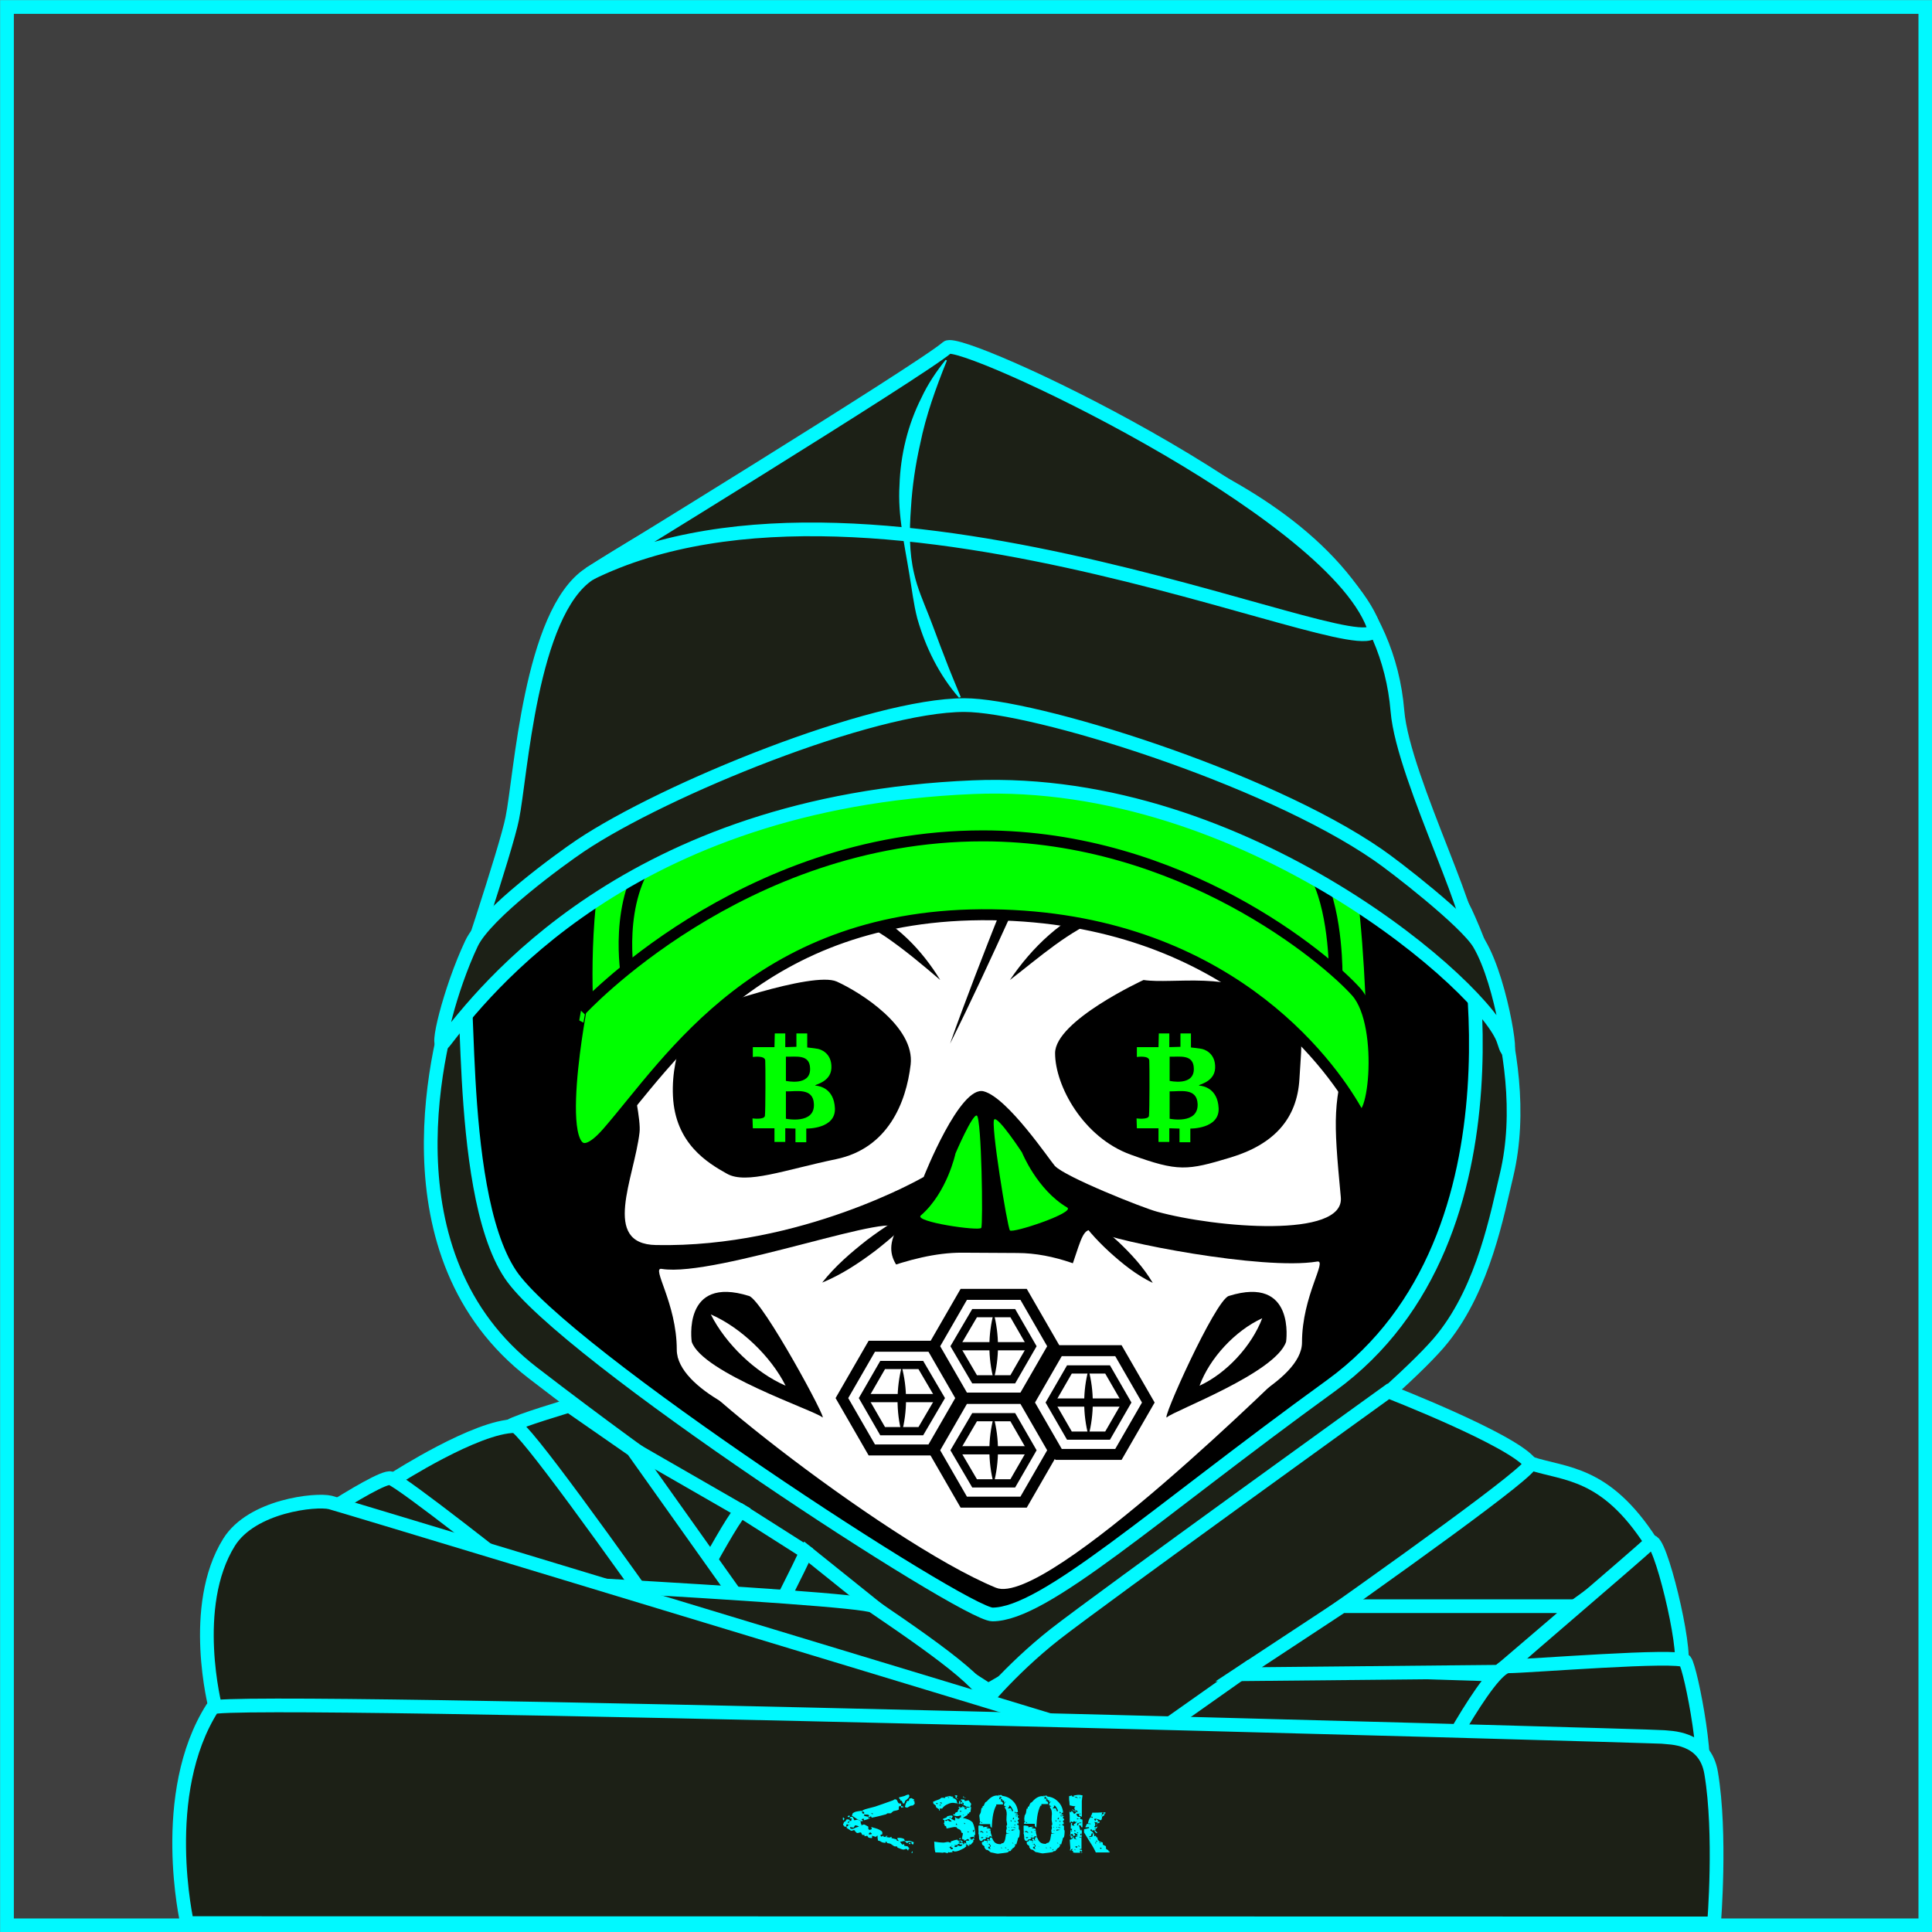 <?xml version="1.0" encoding="utf-8"?>
<!-- Generator: Adobe Illustrator 26.5.1, SVG Export Plug-In . SVG Version: 6.00 Build 0)  -->
<svg version="1.1" id="Layer_1" xmlns="http://www.w3.org/2000/svg" xmlns:xlink="http://www.w3.org/1999/xlink" x="0px" y="0px"
	 viewBox="0 0 607.2 607.2" style="enable-background:new 0 0 607.2 607.2;" xml:space="preserve">
<rect x="0" y="0" width="607.2" height="607.2" fill="#808080" stroke="none"/>
<style type="text/css">
	.st0{fill:#3F3F3F;stroke:#00F9FF;stroke-width:4.306;stroke-miterlimit:10;}
	.st1{fill:#00FF00;stroke:#000000;stroke-width:3.445;stroke-miterlimit:10;}
	.st2{fill:none;stroke:#000000;stroke-width:4.256;stroke-miterlimit:10;}
	.st3{fill:#5CF64A;stroke:#000000;stroke-width:4.306;stroke-miterlimit:10;}
	.st4{fill:#1C2016;stroke:#00F9FF;stroke-width:4.306;stroke-miterlimit:10;}
	.st5{fill:#00F9FF;}
	.st6{fill:#FFFFFF;}
	.st7{fill:#00FF00;}
	.st8{fill:#FFFFFF;stroke:#000000;stroke-width:3.445;stroke-miterlimit:10;}
	.st9{fill:#FFFFFF;stroke:#000000;stroke-width:2.584;stroke-miterlimit:10;}
	.st10{fill:#B7B147;}
	.st11{fill:#B7B147;stroke:#000000;stroke-width:2.584;stroke-miterlimit:10;}
</style>
<rect x="2.2" y="2.2" class="st0" width="602.9" height="602.9"/>
<path d="M139.2,355.5c0,0-27.7-111,165.3-117.2c138-4.4,144.1,40.5,161.9,68c6.6,10.3-2.9,79.7-27.5,109.9
	C397.4,467.2,317.1,517.7,314,519.2c-4.9,2.4-70.1-41.5-77.8-46C175.2,437,138,386.4,139.2,355.5z"/>
<path class="st1" d="M185.7,330.3c0,0-10.3-85,29.3-110.8c38.2-24.9,58.7-25,84.9-25c27.9,0,88.6,7,106.7,20.3
	c24.6,17.9,24.5,116,24.5,105.5c0-6.9-70.2-51.2-126.6-49.6C251.3,272.1,194.7,314.3,185.7,330.3z"/>
<path class="st2" d="M197.3,306.9c0,0-4.3-24.1,7.8-38.8"/>
<path class="st2" d="M419.8,306.8c0,0,0.3-18.8-5.5-30.9"/>
<path class="st3" d="M188.7,438.7c0,0-96.3,39.9-104.8,55.1c-9.1,16.3-18.1,110.5-18.1,110.5h471.7c0,0-8.5-91-17-114.6
	c-10.5-29.2-113.1-33.1-122.5-32.3c-4,0.3-61.2,47.6-69.7,54.6c-24.1,19.8-6,9.5-54.8-14.9C239.3,479.8,191.4,438.1,188.7,438.7z"/>
<path class="st4" d="M143.9,309.5c-6,17.1-24.5,85,23.6,122c43,33.1,69.1,49.7,77.2,56.2s65.9,43.5,65.9,43.5S346,511,361,499.8
	c16.3-12.1,79.5-62.9,92.4-79.2c13-16.2,17.2-39.3,20.1-51.3c9.3-39.1-13.9-84.7-13.9-84.7s23.8,103.7-41.3,150.9
	c-56.2,40.7-90,71.9-106.4,71.9c-8.7,0-135.1-82.2-151.5-106.9C142.2,373.2,149.1,294.8,143.9,309.5z"/>
<path class="st4" d="M143.9,312.1c0,0,15.2-45.2,17.1-54.9c2.7-13.1,5.6-64.6,24.2-76.8s71.3-41.7,96.9-55.6
	c4.5-2.4,18.4-13.2,18.4-13.2s6.5,5.7,22.2,14c19.9,10.5,110.9,29.9,116.5,97.9c1.8,21.7,28.2,71.4,21.7,73.4
	c-6.5,2-149-150.2-295,0C150.5,312.7,143.9,312.1,143.9,312.1z"/>
<g>
	<path d="M165.7,588.2c-2-7.8-4.4-16.3-6.6-24.1c-2.5-7.9-4.1-16.1-7.3-23.8c-3.2-7.7-8-14.6-13.3-20.9
		c-8.5-10.6-19.2-19.5-31.3-25.5c-4.9-2.5-10.1-4.2-15.4-6c0,0,0.1-0.4,0.1-0.4c6.4,0.3,12.8,1.6,18.7,4c15.4,6,27.6,18.8,35.1,33.2
		c2.7,5,5.1,10.1,7.5,15.1c2.4,5,5.1,10,7.2,15.3c2,5.3,3.4,10.8,4.4,16.3c1,5.6,1.7,11.2,1.5,16.8
		C166.1,588.1,165.7,588.2,165.7,588.2L165.7,588.2z"/>
</g>
<g>
	<path d="M446.5,584.2c0,0.8,0.1,1.5-0.2,2.2c0,0-0.1,0.1-0.1,0.1c-0.1,0-0.1,0.1-0.3,0.1c-0.3,0-0.4-0.1-0.6-0.3
		c-0.3-0.7-0.3-1.5-0.3-2.2c-0.1-4.2,0.4-8.3,1.2-12.3c1.1-5.4,2.7-10.7,5.1-15.7c2.3-5,5.4-9.6,8.2-14.2c2.8-4.6,5.7-9.3,8.7-13.9
		c12-18.4,30.8-32.4,51.8-38.7c0,0,0.2,0.4,0.2,0.4c-16.1,9.7-31.5,20.4-44.6,33.9c-5.7,5.7-11.1,11.8-14.9,19
		c-2.6,4.7-4.3,9.9-6.1,14.9c-3.1,8.6-6.4,17.8-8.1,26.8c0,0-0.2,1-0.2,1c0,0.2,0,0.4-0.1,0.6c0,0,0,0,0,0c0,0-0.1-0.1-0.1-0.1
		c0,0-0.2-0.1-0.3-0.1c-0.2,0-0.2,0.1-0.2,0.1c0,0-0.1,0.1-0.1,0.1c0.2-0.3,0.5-1.3,0.6-1.7C446.1,584.1,446.5,584.2,446.5,584.2
		L446.5,584.2z"/>
</g>
<path class="st4" d="M182.4,265.8c-6.1,4.1-29.7,21.2-34.2,30.7c-6.9,14.6-11.7,34.9-8.6,31c12.1-15.5,57.7-75.6,166.2-80.1
	c86-3.6,161.9,63.7,166.8,79.8c3.7,12.1-0.2-18-7.7-30.6c-4.1-7-27-24.7-31.9-28c-35.5-24.5-108.3-47-129.9-47
	C274,221.6,209,248,182.4,265.8z"/>
<path class="st4" d="M185.3,180.3c0,0,104.6-64.2,112.4-71.1c4.1-3.6,119.8,50.3,133.9,87.4C438.5,214.7,275.7,135.5,185.3,180.3z"
	/>
<g>
	<path class="st5" d="M301.4,219.3c-6.2-7.1-10.5-15.8-13.1-24.9c-1.2-4.6-1.7-9.3-2.5-13.9c-1.5-9.3-3.7-18.6-3.1-28
		c0.3-9.5,2.6-19,6.9-27.5c2-4.3,4.7-8.3,7.6-11.9c0,0,0.4,0.2,0.4,0.2c-3.5,8.7-6.6,17.3-8.4,26.2c-1.5,6.6-2.5,13.4-2.9,20.2
		c-0.5,6.9-0.6,13.9,1,20.6c1,4.5,2.9,8.8,4.6,13.1c1.7,4.3,3.2,8.6,4.9,12.9c1.6,4.3,3.4,8.5,5.2,12.9
		C301.7,219,301.4,219.3,301.4,219.3L301.4,219.3z"/>
</g>
<path class="st6" d="M337.6,471.4c0,0,28.9-16.4,38.6-22.6c4.6-3,33-14.4,33-26.9c0-14.7,8.2-26.1,4.7-25.4
	c-17.1,2.8-63.1-6.2-69.9-9.6c-6.8-3.3-3.3,17.1-23,36C311.1,432.4,337.6,471.4,337.6,471.4z"/>
<path class="st6" d="M215.2,425.7c-16.1-4,62.7,58.9,97.8,73.3c15.9,6.5,93.5-70.5,93.5-70.5l-41.7-15.4c0,0-21.8-19.3-45.1-19.3
	c-1.6,0-15.9-0.1-17.5-0.1C270.1,393.7,226.8,428.6,215.2,425.7z"/>
<path class="st6" d="M290.4,474.6c49.3-63.3-29.4-28.5-45-27.2c-5.4,0.5-32.7-10.6-32.7-23.2c0-14.7-8.2-26.1-4.7-25.4
	c17.1,2.8,77.5-19.8,73.6-12c-5.5,10.8,5.8,15,8.1,19.7c0.9,1.9,9,17.1,12.3,29.6c0.7,2.7-29.5,4.8-29.3,5.6
	c0.2,1.5-4.9-8.4-2.8-4.9C277,448.7,290.4,474.6,290.4,474.6z"/>
<path class="st6" d="M199.5,309.5c-7.7,7.4,2.4,38.7,1.5,46.4c-1.7,14.5-12.1,35.1,5.2,35.4c45.7,0.9,84.1-21.4,84.1-21.4
	s11.4-29,18.9-26.9c7.5,2,20.7,21.6,22.3,23.4c3.2,3.5,27.9,13.3,32.1,14.4c18.5,5.1,59,8.5,57.8-4.5c-2.4-25.5-2.5-29.4,2.8-48.4
	c4.2-15.3-38.4-39.4-59.6-45.3c-21.3-5.9-44.9-11.7-64.4-10.2C242.2,277.1,205.3,304,199.5,309.5z"/>
<path d="M218.2,318.7c2.7-1.4,37.3-13.6,44.8-10.2c7.5,3.4,24.6,14.2,23.2,26.1s-7.1,26.3-23.4,29.7c-16.3,3.4-28.2,8-34.3,4.6
	s-16.3-9.5-17-24.4C210.8,329.6,218.2,318.7,218.2,318.7z"/>
<path d="M359.4,308c0,0-27.8,12.8-27.8,23c0,10.2,8.8,26.5,23.8,31.9c14.9,5.4,17.7,5,31.3,0.9s21-12.1,21.7-24.8s2.4-17.5-7.5-24.3
	C386.8,305,368.9,309.4,359.4,308z"/>
<path class="st7" d="M300.3,362.5c0,0-2.6,12.3-10.9,19.5c-2.3,2,18.4,5,19,3.9s0.1-34.6-1.4-35.3
	C305.6,350.1,300.3,362.5,300.3,362.5z"/>
<g>
	<path d="M295.5,308c-5.6-4.8-11.1-9.4-16.9-13.4c-4.4-2.9-8.8-5.6-13.8-6.7c-8.7-1.6-17.7-0.1-26.3,1.3c-7.1,1.3-14.2,3-21.3,4.6
		c6.7-2.8,13.6-5.3,20.7-7.2c10.6-2.6,22.7-5.4,33.3-1.1C281.6,290.1,289.7,298.5,295.5,308L295.5,308z"/>
</g>
<g>
	<path d="M317.4,308c6.8-10.1,16.6-19.7,28.2-23.8c8.8-2.7,18.3-0.9,26.8,1c6.8,1.7,13.5,4,19.9,6.8c-6.8-1.5-13.6-3-20.4-4
		c-8.2-1.1-16.9-2.3-24.9,0.2C335.8,292.6,326.9,300.7,317.4,308L317.4,308z"/>
</g>
<path class="st7" d="M321.2,362.2c0,0,4.7,11.7,14.2,17.3c2.7,1.6-17.2,8.2-18,7.2s-6.2-34.1-4.9-34.9
	C313.8,350.9,321.2,362.2,321.2,362.2z"/>
<path d="M217.4,421.7c0,0-3.1-21,18-14.4c4.3,1.3,25.3,40.2,23,38.1C256,443.3,220.7,431.5,217.4,421.7z"/>
<path d="M404.2,421.7c0,0,3.1-21-18-14.4c-4.3,1.3-21.7,40.2-19.4,38.1C369.1,443.3,400.9,431.5,404.2,421.7z"/>
<g>
	<path d="M310.9,272.7c-1.6,5.1-4.1,9.9-6.8,14.5c0,0-1.7-3.2-1.7-3.2c4.6,0.1,9.2,0.4,13.8,0.9c0,0,2.5,0.3,2.5,0.3l-0.9,2.1
		c-6.1,13.4-12.6,27.5-19.2,40.7c2.1-6.1,5.5-15,7.8-21.1c2.7-7,5.4-14,8.2-20.9l1.5,2.4c-5.8,0.3-11.8,0-17.6-0.5
		C302.2,282.5,306,277,310.9,272.7L310.9,272.7z"/>
</g>
<g>
	<path class="st6" d="M223.4,413.1c9.4,4.1,18.9,13.2,23.5,22.4C237.4,431.4,228,422.3,223.4,413.1L223.4,413.1z"/>
</g>
<g>
	<path class="st6" d="M396.7,414.3c-3.3,8.7-11.2,17.3-19.7,21.2C380.2,426.8,388.2,418.2,396.7,414.3L396.7,414.3z"/>
</g>
<polygon class="st8" points="321.7,439.5 302.9,439.5 293.5,455.8 302.9,472.1 321.7,472.1 331.1,455.8 "/>
<polygon class="st9" points="318.3,445.4 306.3,445.4 300.2,455.8 306.3,466.2 318.3,466.2 324.3,455.8 "/>
<g>
	<line class="st10" x1="312.3" y1="445.4" x2="312.3" y2="466.2"/>
	<path d="M312.3,445.4c1.8,6.8,1.8,14,0,20.9C310.5,459.4,310.5,452.2,312.3,445.4L312.3,445.4z"/>
</g>
<line class="st11" x1="323.3" y1="455.8" x2="300.2" y2="455.8"/>
<polygon class="st8" points="351.5,424.5 332.7,424.5 323.3,440.8 332.7,457.1 351.5,457.1 360.9,440.8 "/>
<polygon class="st9" points="348.1,430.4 336.1,430.4 330.1,440.8 336.1,451.2 348.1,451.2 354.1,440.8 "/>
<g>
	<line class="st10" x1="342.1" y1="430.4" x2="342.1" y2="451.2"/>
	<path d="M342.1,430.4c1.8,6.8,1.8,14,0,20.9C340.3,444.4,340.3,437.2,342.1,430.4L342.1,430.4z"/>
</g>
<line class="st11" x1="353.2" y1="440.8" x2="330.1" y2="440.8"/>
<polygon class="st8" points="292.8,423.1 274,423.1 264.6,439.4 274,455.7 292.8,455.7 302.2,439.4 "/>
<polygon class="st9" points="289.4,429 277.4,429 271.4,439.4 277.4,449.8 289.4,449.8 295.5,439.4 "/>
<g>
	<line class="st10" x1="283.4" y1="429.5" x2="283.4" y2="450.4"/>
	<path d="M283.4,429.5c1.8,6.8,1.8,14,0,20.9C281.6,443.6,281.7,436.3,283.4,429.5L283.4,429.5z"/>
</g>
<line class="st11" x1="294.5" y1="439.4" x2="271.4" y2="439.4"/>
<g>
	<path d="M337.8,380.5c5.2,2.5,9.5,6,13.7,9.8c4.1,3.9,7.9,8,10.8,12.9c-5.2-2.5-9.5-6-13.7-9.8
		C344.5,389.6,340.7,385.5,337.8,380.5L337.8,380.5z"/>
</g>
<g>
	<path d="M289.2,379.7c-4.1,5.2-9,9.4-14.1,13.4c-5.2,3.9-10.6,7.5-16.7,10c4.1-5.2,9-9.4,14.1-13.4
		C277.7,385.8,283.1,382.2,289.2,379.7L289.2,379.7z"/>
</g>
<polygon class="st8" points="321.7,406.8 302.9,406.8 293.5,423.1 302.9,439.4 321.7,439.4 331.1,423.1 "/>
<polygon class="st9" points="318.3,412.7 306.3,412.7 300.2,423.1 306.3,433.5 318.3,433.5 324.3,423.1 "/>
<g>
	<line class="st10" x1="312.3" y1="412.7" x2="312.3" y2="433.5"/>
	<path d="M312.3,412.7c1.8,6.8,1.8,14,0,20.9C310.5,426.7,310.5,419.5,312.3,412.7L312.3,412.7z"/>
</g>
<line class="st11" x1="323.3" y1="423.1" x2="300.2" y2="423.1"/>
<path class="st1" d="M190.9,355.9c19.7-22.6,48-69.4,120.9-68.4c72.9,1,105.8,46.1,114.5,61.4c5.1,9,9.4-26.4,0-37.1
	c-9.5-10.7-55.1-49.1-117.4-49.1c-76,0-126.3,54.9-126.3,54.9S171.1,378.6,190.9,355.9z"/>
<polygon class="st4" points="275.6,505.6 244.7,501.5 253.3,487.7 "/>
<polygon class="st8" points="161.9,571.7 309.8,582.8 307.8,599.3 161.8,597.8 160,570.4 "/>
<polygon class="st4" points="201.2,456.6 160,576.7 161.9,599.3 166.8,599.3 233,474.9 "/>
<path class="st4" d="M233,474.9l20.3,12.9c0,1.8-56,109.4-56,109.4l-30.5,2.2C166.8,599.3,227.7,477.9,233,474.9z"/>
<path class="st4" d="M278.7,599.3c0,0-121.1-149.4-118.4-151.1c2.7-1.7,18.6-6.4,18.6-6.4l20,13.9l103.3,145.4L278.7,599.3z"/>
<path class="st4" d="M124.3,464.6c0,0,25.5-16.4,37.5-16.4c5.1,0,108.6,150.6,108.6,150.6l-47.1,0.4
	C223.4,599.3,124.4,472.6,124.3,464.6z"/>
<path class="st4" d="M481,459.9L308.6,586.2v10.1h48.3c0,0,165.8-105.6,162-111.6C504.5,462.4,492,463.5,481,459.9z"/>
<path class="st4" d="M307.4,537.3c0,0,9.7-12.3,24.2-23.7c15-11.7,104.7-76.3,104.7-76.3s39.1,15.2,44.7,22.6
	c2.7,3.6-171.2,122.8-171.2,122.8S304,543.5,307.4,537.3z"/>
<polygon class="st4" points="470.1,526.3 392.8,523.9 343.2,558.9 451.3,558.9 "/>
<polygon class="st4" points="495.2,504.8 421.8,504.8 389.3,526.2 471.1,525.4 "/>
<path class="st8" d="M443.4,596.3l-87.2,1.5l56.9-37.8h36.2C449.3,560,441.3,593.3,443.4,596.3z"/>
<path class="st8" d="M310.8,541l-165.6-7.7c0,0,11.5,28.6,13,35.5c2.2,10.1,149.5,13.7,149.5,13.7L310.8,541z"/>
<path class="st4" d="M108.5,494c0,0,161.5,7.8,165.9,10.8c23.7,16.1,38.9,27.3,36.2,32.5c-2.6,5.2-164.9-2.9-165.4-6.7
	C144.7,526.8,121.4,500.5,108.5,494z"/>
<path class="st4" d="M84,487.5c0,0,35.1-24.1,38.8-22.9s40,30,40,30l-51.4,0.7C111.4,495.3,99.7,489.6,84,487.5z"/>
<path class="st8" d="M84,487.5c-7.1-0.2-19.4,40.8-15.5,49.1c4,8.3,79-2,76.7-6C142.9,526.6,118.3,488.5,84,487.5z"/>
<path class="st8" d="M64.6,564.6c4.2,0.8,95.4,11.1,93.7,4.1c-1.8-7-5.7-36.8-15.8-35.5c-10.2,1.3-73.2-13.2-74.4-4.9
	C66.7,536.6,64.6,564.6,64.6,564.6z"/>
<path class="st8" d="M62.5,567.2c0,0-5.2,33.6-1.9,33.7s99.5,0,101.3-1.7c3.6-3.2,0.1-31.6-9.5-31.6
	C142.9,567.7,70.7,561.6,62.5,567.2z"/>
<path class="st4" d="M528.3,523.7c-1.1,2.8-58.2,3.7-54.3,0c3.5-3.4,38.5-33.1,44.9-39C521.5,482.3,530.3,518.4,528.3,523.7z"/>
<path class="st4" d="M533.8,562.8l-84.5-2.9c0,0,18.6-36.2,24.7-36.2c6.2,0,53.8-3.9,55.6-1.7C531.4,524.2,538.3,559.2,533.8,562.8z
	"/>
<path class="st8" d="M537.9,599.3h-95.6c0,0,0.9-39.3,13.6-39.3s79.5,0.6,81.4,4.7C539,568.7,539.9,597.5,537.9,599.3z"/>
<path class="st4" d="M67.7,536.7c0,0-8.3-31.8,4.3-52c7.2-11.5,27.3-13.6,31.8-12.5c4.5,1.1,381.2,115.5,381.2,115.5l-159.5,11.6
	C325.5,599.3,69.9,552.9,67.7,536.7z"/>
<path class="st4" d="M522.6,545.9c1.9,0.3,13.3-0.3,15.2,11.4c3.2,19.1,0.9,47.2,0.9,47.2l-479.9-0.1c0,0-9.3-40.6,8-67.7
	C69.2,532.9,520.8,545.6,522.6,545.9z"/>
<path class="st7" d="M262.4,348.3c-0.3-6.3-4.9-7-6-7.1c-1.4-0.2,4.7-0.7,4.9-5.5c0.2-4.8-3.5-6-4.5-6.1c-1.3-0.2-3.1-0.4-3.1-0.4
	l0-4.4h-3.4v4.2l-3.5,0.1l0-4.3h-3.3l-0.1,4.3l-6.8,0v3.1c0,0,3.8-0.6,3.9,1.1c0.1,1.4,0.1,15.6-0.1,17.4c-0.2,1.3-3.9,0.8-3.9,0.8
	l0.1,3.1l6.8,0v4.3h3.4l0-4.3l3.2,0.1v4.3h3.4l0-4.3C253.7,354.7,262.7,354.8,262.4,348.3z M247,332.1c3.1,0.1,7.5-0.9,7.6,3.7
	c0.2,5.7-7.6,3.9-7.6,3.9V332.1z M247,351.6V343c3.1,0.1,8.6-1.3,8.8,4C256.1,353.5,247,351.6,247,351.6z"/>
<g>
	<path class="st5" d="M305.2,567.1c0,0.2-0.1,0.3-0.2,0.5v0.3c-0.3,0-0.8-0.1-1.4-0.1v-0.2c0,0-0.1,0-0.1,0c0,0-0.1,0-0.1,0.1
		c0,0.1-0.1,0.1-0.1,0.1c0,0,0-0.1,0-0.3c0-0.1-0.1-0.1-0.2-0.1c-0.1,0-0.2,0-0.2,0c-0.1-0.1-0.1-0.2-0.1-0.3c0-0.3,0.1-0.3,0.1-0.3
		c0-0.1-0.1-0.1-0.2-0.2c-0.1-0.1-0.2-0.1-0.2-0.1c-0.1,0-0.1,0-0.1,0.1c0,0.2,0.1,0.3,0.2,0.5c0,0-0.2-0.1-0.4-0.2
		c-0.1-0.1-0.3-0.1-0.4-0.1c-0.1,0-0.2,0-0.2,0.1c0,0.1-0.1,0.1-0.2,0.1v-0.2c0,0,0-0.1-0.1-0.1L301,567l-0.1-0.2
		c-0.1,0-0.3-0.1-0.7-0.1c-0.4-0.1-0.6-0.1-0.7-0.1c-0.5,0-1,0.1-1.6,0.4c-0.5,0.2-1,0.5-1.4,0.9c-0.1,0.1-0.2,0.3-0.4,0.5
		c0,0-0.3,0-0.8,0h-0.1h0.1l0.1,0.6h-0.3v-0.4l-0.9-0.6c0-0.1-0.1-0.3-0.1-0.5c-0.1-0.1-0.2-0.2-0.3-0.3c-0.2-0.1-0.3-0.2-0.4-0.3
		c-0.1-0.1-0.1-0.2-0.1-0.3c0-0.2-0.1-0.2-0.1-0.3c0.4-0.2,1.1-0.5,2-0.8c0.2-0.1,0.4-0.3,0.7-0.5c0.1,0,0.3,0,0.5,0
		c0.3,0,0.4,0.1,0.5,0.1l0.1,0v-0.3c0.3-0.1,0.5-0.1,0.8-0.2c0.3-0.1,0.6-0.1,0.8-0.1c0.1,0,0.3,0,0.6,0.1c0.3,0.1,0.5,0.1,0.5,0.2
		c-0.1,0-0.2,0-0.3,0v0.2c0.6,0.2,0.9,0.5,1.1,0.6c0.1,0.1,0.2,0.5,0.4,1.2h0.5v-0.2c0-0.3,0-0.4,0.1-0.4c-0.1,0-0.1-0.1-0.1-0.1
		c0,0,0.1-0.1,0.4-0.1l0.1,0.4h0.4v-0.5l-0.2,0c-0.1,0-0.1,0-0.1-0.1v-0.2c0-0.1,0-0.1-0.1-0.1c0.3,0,0.7,0.1,1.2,0.1l0.1,0.4
		c0.1,0,0.2,0,0.3,0l0.9-0.2c0.2,0.2,0.4,0.5,0.5,0.7C305.1,566.6,305.2,566.8,305.2,567.1z M303.7,580.2c0,0.1-0.1,0.2-0.3,0.3
		c-0.1,0.2-0.6,0.5-1.5,0.9c-0.8,0.4-1.4,0.5-1.7,0.5c-0.2,0-0.3,0-0.5-0.1c-0.1-0.1-0.3-0.1-0.3-0.1h-0.1l0.1,0.4
		c-0.2,0-0.6,0.1-1.1,0.1c-0.1-0.1-0.2-0.1-0.3-0.1H298l-0.1,0.3h-0.1c-0.1,0-0.3,0-0.5-0.1c-0.2-0.1-0.4-0.1-0.5-0.1l-0.3,0
		l-0.1,0.1c-0.8-0.1-1.6-0.1-2.4-0.1c-0.2-0.4-0.2-1-0.3-1.7c0-0.9-0.1-1.5-0.1-1.7c1.2,0.2,2.2,0.3,2.8,0.3c0.2,0,0.4,0,0.8-0.1
		c0.3-0.1,0.6-0.1,0.8-0.1c0.1,0,0.2,0,0.3,0.1c0.2,0.1,0.3,0.1,0.4,0.1c0.2,0,0.2-0.1,0.1-0.4c0.2,0,0.5-0.1,1-0.3
		c0.4-0.1,0.7-0.2,1-0.2c0.1,0,0.2,0,0.2,0.1c0,0.1,0,0.2,0.1,0.2h0.5v0.3h-0.4c0.1,0.2,0.3,0.3,0.6,0.4c0.1,0,0.4,0,0.9,0.1
		l0.1,0.2c-0.1,0-0.1,0-0.2,0.1c-0.1,0-0.1,0.1,0,0.1c-0.2,0-0.3,0-0.4,0c-0.1,0-0.2,0-0.4,0c-0.2,0-0.3,0-0.4,0
		c0.2,0,0.3-0.1,0.3-0.3c0,0-0.1,0-0.1,0c-0.1,0-0.3,0.1-0.5,0.2c-0.2,0.2-0.3,0.3-0.4,0.3c-0.1,0-0.2,0-0.4,0c-0.2,0-0.4,0-0.4,0
		c0,0-0.1,0-0.1,0c0.2,0.1,0.3,0.2,0.5,0.3c-0.3,0.1-0.5,0.2-0.5,0.2c0.1,0,0.2,0.1,0.3,0.1l0.2,0c0.2,0,0.4-0.1,0.7-0.2
		c0,0,0,0-0.1,0V580h0c0.1,0,0.2,0,0.4,0.1c0.2,0.1,0.4,0.1,0.6,0.1l0.2,0c0.2-0.2,0.3-0.3,0.3-0.4c0.1-0.1,0.2-0.2,0.4-0.2
		c0.1,0,0.2,0,0.3-0.1l-0.1-0.4l0.4,0.1v0c0,0.1,0.1,0.2,0.3,0.3c0,0.2,0,0.3-0.1,0.3c0,0,0,0-0.1-0.1v0.2H303.7
		C303.7,580.2,303.7,580.2,303.7,580.2z M294.7,566.7h-0.6l0.3,0.3l0.1,0c0.1,0,0.1,0,0.2-0.1C294.7,566.7,294.7,566.7,294.7,566.7z
		 M295.9,567.3c-0.1,0-0.3-0.1-0.6-0.1v0.3L295.9,567.3C295.8,567.3,295.8,567.3,295.9,567.3z M296.1,566.8c0,0,0-0.1-0.1-0.1
		l-0.1-0.2c-0.2,0-0.3,0-0.5,0l0.1,0.2C295.7,566.8,295.9,566.8,296.1,566.8L296.1,566.8z M306.5,576.7h-0.3l0.1,0.3
		c-0.2,0-0.3,0-0.3,0.1c0.1,0.1,0.2,0.1,0.3,0c-0.1,0-0.1,0.1-0.1,0.1c0,0,0.1,0.1,0.2,0.1l-0.2,0v0.3c-0.1,0-0.2-0.1-0.2-0.3
		c-0.1,0-0.2,0-0.3,0c-0.1,0-0.3,0-0.5,0.1c-0.3,0.1-0.5,0.2-0.5,0.2c0.4,0.2,0.5,0.3,0.5,0.4c-0.1,0.1-0.2,0.1-0.4,0.2
		c0,0,0.3-0.1,0.9-0.1c0-0.1,0-0.2,0-0.2c0-0.1,0.1-0.1,0.1-0.1h0.3c0.1,0.1,0.1,0.2,0.1,0.3c0,0.1-0.1,0.2-0.3,0.1v0.7
		c-0.1,0-0.2,0.2-0.5,0.5c-0.2,0.3-0.4,0.4-0.5,0.4c0-0.1-0.1-0.1-0.2-0.1l-0.1,0l0,0.1c0,0.1,0,0.1,0.1,0.1l-0.1,0.3l-0.1,0
		c-0.1,0-0.2,0-0.2-0.1c0,0,0.1,0,0.2,0v-0.2h-0.4c0-0.1-0.2-0.2-0.4-0.3c0-0.1-0.1-0.5-0.1-1.1h0.9l0.1-0.2
		c-0.2-0.2-0.3-0.3-0.3-0.2c0,0,0,0,0.1,0c0,0,0,0,0,0c0-0.1-0.1-0.1-0.3-0.1h-0.1l-0.6,0.4l-0.4,0.1c0,0-0.1,0-0.1,0
		c0,0,0,0,0.1-0.1c0-0.1,0.1-0.1,0.1-0.1c0-0.1-0.3-0.2-0.8-0.3l0-0.3l0.3,0l0.2,0c0,0-0.2-0.1-0.5-0.1c0.1-0.2,0.2-0.5,0.2-0.7
		c0.1-0.3,0.1-0.5,0.1-0.7l0-0.1l-0.4-0.1c0-0.1-0.1-0.2-0.1-0.3c0-0.3-0.2-0.5-0.5-0.7c-0.3-0.1-0.5-0.3-0.8-0.4l-0.1-0.3
		c-0.2,0-0.4-0.1-0.6-0.1c-0.3,0-0.8,0.1-1.3,0.2c-0.7,0.2-1.2,0.2-1.3,0.3c0-0.2-0.1-0.5-0.2-0.8H297c-0.2-0.6-0.4-0.9-0.4-0.9
		c0,0,0-0.1,0.1-0.1c0,0,0.1-0.1,0.1-0.1V572h-0.4v-0.4c0.3-0.1,0.6-0.2,1.1-0.4l0.1-0.3c0.5-0.2,0.9-0.3,1.3-0.3
		c0.4,0,0.5,0.1,0.5,0.3c0,0.2-0.2,0.4-0.5,0.7c0.2,0.1,0.6,0.3,1.2,0.6c0-0.1,0.1-0.3,0.1-0.6h0.1c0.1,0,0.1,0,0.2-0.1
		s0.1-0.1,0.2-0.1c0.1,0,0.1,0,0.2,0.1c0,0.1,0.1,0.1,0.3,0.1c0,0,0.1,0,0.4-0.1v-0.3h0.2c-0.1,0,0.2,0,0.7,0.1
		c1.5,0.3,2.6,0.8,3.2,1.5C306.2,573.9,306.5,575.1,306.5,576.7z M299.1,572.5l-0.4-0.5c0,0-0.1,0-0.4,0l-0.1,0
		c0.2,0,0.3-0.1,0.3-0.2c0-0.1-0.1-0.1-0.3-0.1c-0.1,0-0.3,0.1-0.6,0.2c-0.3,0.1-0.5,0.2-0.7,0.2c0.2,0.2,0.4,0.2,0.6,0.2h0l0.4-0.3
		l0.4,0.4C298.5,572.4,298.8,572.5,299.1,572.5z M298.3,565c-0.1-0.1-0.2-0.2-0.4-0.2l0.1,0.2l0.1,0
		C298.3,565.1,298.3,565.1,298.3,565z M299.6,580.8c0,0-0.2-0.1-0.5-0.1c0,0-0.1-0.1-0.1-0.2c-0.1-0.1-0.1-0.2-0.2-0.2
		c-0.2,0.1-0.4,0.3-0.7,0.4l0.4-0.1l0.4,0.6h0.4l0.3-0.5C299.6,580.8,299.6,580.7,299.6,580.8z M298.8,571.3c0-0.1-0.2-0.1-0.4-0.2
		l0.1,0.3l0.1,0C298.7,571.5,298.8,571.4,298.8,571.3z M299.2,564.6c0-0.1-0.1-0.1-0.4-0.1h0c0,0.1,0.1,0.2,0.4,0.2
		C299.2,564.7,299.2,564.6,299.2,564.6z M299.4,580.2c0,0-0.1-0.1-0.1-0.2c0,0-0.1-0.1-0.2-0.1v0.2H299.4z M305.2,567.9
		c0,0.4-0.1,0.9-0.2,1.6l-0.4,0.1v0.3h-0.1v0.1h-0.4v0.4l-1.6,1h-0.1c-0.3,0-0.4-0.1-0.4-0.4c0-0.2,0-0.4,0.1-0.5
		c-0.5,0.2-1,0.3-1.5,0.3c0,0-0.4-0.1-1-0.3v-0.3h0.5c0-0.1,0.1-0.2,0.1-0.4c0.1-0.1,0.2-0.2,0.6-0.3c0.2-0.1,0.3-0.3,0.3-0.6v-0.1
		l0.4-0.3c-0.1-0.2-0.2-0.4-0.2-0.5c0,0,0,0,0.1-0.2c0,0,0.1,0,0.1,0c0.1,0,0.2,0.1,0.3,0.2c-0.1,0-0.2,0.1-0.4,0.1
		c0.1,0.1,0.2,0.1,0.3,0.1l0.1,0l0.1-0.2l0.4,0l0.2,0c0,0.1,0,0,0-0.3c0-0.1,0-0.1,0.1-0.1l0.3,0.4c0.2,0.1,0.4,0.1,0.7,0.1
		c0.2,0,0.4,0,0.7,0C304.8,567.9,305.1,567.9,305.2,567.9z M300.6,571.6c0,0,0,0.1-0.1,0.1c-0.1,0-0.2-0.1-0.3-0.2
		c-0.1-0.1-0.1-0.2-0.1-0.3c0,0,0.1-0.1,0.1-0.1c0.1,0,0.2,0.1,0.3,0.2C300.5,571.5,300.6,571.6,300.6,571.6z M300.8,564.7l-0.3,0.5
		c-0.1,0-0.1,0-0.1,0c0,0,0,0,0-0.1c0,0,0-0.1,0-0.1V565c-0.1,0-0.1-0.1-0.1-0.1c0-0.2,0-0.2,0-0.2c0.1,0,0.1,0,0.2,0
		c0-0.1-0.2-0.1-0.4-0.2v-0.2c0.2,0,0.4-0.1,0.7-0.1C300.8,564.4,300.8,564.5,300.8,564.7z M300.9,573.5c0,0-0.1-0.1-0.2-0.2
		c-0.1-0.1-0.2-0.2-0.2-0.3l-0.1,0.5c0.2,0,0.3,0,0.4,0C300.9,573.6,300.9,573.5,300.9,573.5z M301,565.3c0,0.1-0.1,0.1-0.2,0.2
		l0-0.2c0-0.1,0-0.1,0.1-0.1C301,565.2,301,565.2,301,565.3z M301.9,578c-0.1,0-0.2,0-0.3,0c-0.2,0-0.2,0-0.2-0.1
		c0,0,0.2-0.1,0.5-0.3V578z M302.7,579.1l-0.4-0.1c-0.1,0.2-0.1,0.3-0.2,0.3l0,0v-0.5c0,0-0.1-0.1-0.3-0.1c-0.1-0.1-0.2-0.1-0.2-0.2
		c0.1,0,0.1,0,0.2,0.1v-0.2c0,0,0,0,0.1,0c0.2,0,0.4,0.1,0.5,0.3C302.5,578.7,302.6,578.9,302.7,579.1z M302.1,566.4
		c-0.1-0.1-0.2-0.2-0.4-0.2l0.1,0.4l0.1,0C302,566.6,302.1,566.5,302.1,566.4z M302.3,569.3c-0.2-0.1-0.4-0.2-0.7-0.2l0.1,0.3
		C302.2,569.4,302.3,569.3,302.3,569.3z M303,564.9c0,0-0.1,0.1-0.1,0.1l-0.1,0c-0.1-0.1-0.1-0.2-0.1-0.3c0,0,0-0.1,0.1-0.1h0.1
		C302.9,564.8,303,564.9,303,564.9z M302.9,570.6c0,0-0.1-0.1-0.1-0.2c0,0-0.1-0.1-0.2-0.1v0.2H302.9z M303.8,568.5v-0.2l-0.5-0.1
		l-0.2,0.4H303.8z M303.3,573.2c0-0.2-0.1-0.3-0.3-0.3l0.1,0.4L303.3,573.2C303.3,573.3,303.3,573.2,303.3,573.2z M303.5,565.2
		c-0.3-0.1-0.4-0.1-0.4-0.2c0,0,0,0,0.1,0c0.1,0,0.2,0,0.2,0.1C303.5,565.1,303.5,565.2,303.5,565.2z M304.3,580.1l-0.1,0
		c-0.1,0-0.1,0-0.1-0.1l0.2-0.2V580.1z M304.5,575.7c-0.1-0.1-0.2-0.1-0.4-0.1v0.3C304.4,575.8,304.5,575.8,304.5,575.7z
		 M306.2,575.2c-0.1-0.1-0.2-0.1-0.3-0.1c0,0,0.1,0.1,0.1,0.1c0,0-0.1,0.1-0.3,0.1c0,0,0.1,0.1,0.1,0.2c0,0.1,0,0.2,0,0.2h0.4
		l-0.2-0.2C306.2,575.4,306.2,575.3,306.2,575.2z"/>
	<path class="st5" d="M311.8,577.3c-0.1,0-0.2-0.1-0.3-0.1c-0.1-0.1-0.3-0.1-0.4-0.1h-0.1v0.3l-0.4,0.2l-0.9-0.2l0.1,0.1
		c0,0,0,0-0.1,0c0,0,0.1,0.1,0.3,0.1l-0.3,0.4c-0.1,0-0.2,0.1-0.3,0.1c-0.1,0-0.2,0-0.3,0c-0.1,0-0.2,0.1-0.3,0.3
		c-0.1,0.2-0.3,0.2-0.4,0.2c-0.4,0-0.6-0.3-0.7-0.8c0-0.4,0-0.8-0.1-1.3h-0.2c0.1,0,0.2,0,0.2,0c0,0,0-0.1-0.1-0.1
		c0-0.4,0.1-0.8,0-1.3l0-1.3l0.4-0.1c0.2,0.1,0.6,0.1,1.1,0.2v0.4c0.3-0.1,0.8-0.2,1.5-0.2l0.1,0.2h-0.6l0.2,0.3l1,0.1
		c0.1,0.3,0.2,0.8,0.2,1.4C311.6,576.6,311.7,577.1,311.8,577.3z M320.5,575.7c0,0.7-0.1,1.3-0.2,1.7l-0.3,0.2
		c-0.1,0.5-0.3,1.1-0.6,2.1l-0.5-0.1l0.2,0.4c-0.2,0.3-0.3,0.6-0.4,0.6c-0.1,0.1-0.2,0.2-0.6,0.4v0.3c0,0-0.1,0-0.1,0
		c-0.1,0-0.1,0-0.1,0c0,0-0.1,0-0.1,0l-0.1,0.4c-0.1,0-0.2,0.1-0.4,0.1c-0.2,0-0.3,0-0.3,0l-0.1,0.3c-0.2,0.1-0.7,0.2-1.6,0.3
		c-0.9,0.1-1.5,0.2-1.7,0.2c-0.3,0-0.6-0.1-1.1-0.2s-0.8-0.2-1-0.2c-0.1,0-0.3-0.1-0.6-0.4c-0.3-0.3-0.6-0.4-0.8-0.4
		c-0.1,0-0.3-0.1-0.4-0.3c-0.1-0.1-0.2-0.3-0.3-0.4v-0.4c0,0-0.2-0.2-0.5-0.4c-0.2-0.1-0.3-0.3-0.3-0.5c0-0.4,0-0.5,0-0.5
		c0.2,0,0.3,0,0.5-0.1c0.1,0,0.1-0.2,0.2-0.4c0.2,0.1,0.5,0.1,0.8,0.2c0.1-0.1,0.1-0.3,0.2-0.5c-0.1,0-0.1-0.1-0.1-0.1l0-0.1
		l0.6,0.1c0,0.1,0,0.3,0.1,0.5h0.4c0-0.1-0.1-0.1-0.2-0.1h-0.1c0-0.2,0.1-0.4,0.1-0.6s0.1-0.3,0.3-0.3c0.2,0,0.3,0,0.3,0
		c0.3,0.7,0.6,1.2,0.9,1.5c0.4,0.4,1,0.6,1.7,0.6h0.2c0.2-0.2,0.3-0.3,0.5-0.3c0.4,0,0.7-0.4,0.9-1.2c0.1-0.5,0.2-1.1,0.3-1.7
		c0.3,0,0.6-0.1,1.1-0.1c-0.7-0.1-1.1-0.1-1.1-0.1c0.1,0,0.1-0.1,0.1-0.2c0-0.1,0-0.2-0.1-0.3v-0.2c0-0.1,0-0.3,0.1-0.5
		s0.1-0.4,0.1-0.5v-0.1c-0.1-0.2-0.1-0.3-0.1-0.5l0-0.1l0.2-0.2v-0.3c0-0.1,0-0.3-0.1-0.6c0-0.3-0.1-0.5-0.1-0.6
		c0-1.3,0.1-1.9,0.1-1.8c0-1-0.2-1.7-0.6-2.1v-0.4c0.1,0,0.2,0.1,0.3,0.1c0.1,0,0.1,0,0.1,0c0-0.1-0.2-0.2-0.5-0.4c0,0,0,0-0.1,0
		c-0.1,0-0.1,0-0.1-0.1l0-0.2c0.1,0,0.1-0.1,0.1-0.1c0,0,0-0.1,0-0.2c0-0.1,0-0.1,0-0.1l0.2-0.1v-0.2c0,0,0.1,0,0.2-0.1
		c0,0,0.1,0,0.1-0.1h-0.1c-0.1,0-0.1,0-0.2,0.1c-0.1,0.1-0.2,0.1-0.2,0.1l-0.1,0l0.1-0.5c-0.1,0-0.2-0.1-0.3-0.1
		c-0.1,0-0.2,0-0.3-0.1v-0.4h-0.4c0,0-0.1-0.1-0.3-0.2s-0.2-0.2-0.3-0.2l0.1,0.5c-0.1,0-0.2,0-0.4,0.1c0.1,0,0.2,0,0.3-0.1
		c0.1,0,0.2-0.1,0.3-0.1l0.1,0l0.4,0.4c-0.2,0.1-0.3,0.1-0.3,0.2l0,0.1c0.2,0,0.4,0.1,0.5,0.2c0.1,0.2,0.2,0.3,0.3,0.5
		c-0.1,0-0.1,0-0.1,0c0,0,0,0,0,0.1c0,0,0,0.1,0,0.1v0.1h-2.1v0.4v0.1H313c-0.5,1-0.8,2.1-1,3.4c-0.1,0.5-0.2,1.7-0.3,3.5
		c-0.2-0.2-0.4-0.4-0.4-0.4c0-0.1-0.1-0.2-0.1-0.5l0-0.3h-0.4c0,0-0.5,0-1.5,0c-0.6,0-1.1,0-1.5,0c0-0.1,0.1-0.2,0.1-0.4
		c0.1-0.2,0.1-0.3,0.1-0.4c0,0.1,0.1,0.2,0.2,0.2c0,0,0,0,0.1,0c-0.1-0.1-0.2-0.2-0.4-0.4c0,0,0.1-0.2,0-0.7l-0.1-0.8l0-0.3
		c0.3-0.5,0.5-0.9,0.5-1.3c0.1-0.4,0.1-0.8,0.2-1h0.3c0,0,0-0.1,0-0.4c0,0,0-0.1,0-0.1l0.4-0.2c0.1-0.3,0.2-0.6,0.5-1.1
		c0.1,0,0.3-0.1,0.5-0.3c1-1.2,2.1-1.8,3.1-1.8c0.2,0,0.4,0,0.6,0.1c-0.1-0.1-0.1-0.1-0.1-0.2l0.1-0.1h0.1v0.2
		c0.2-0.1,0.4-0.2,0.7-0.2v0.1c0.2,0,0.2,0,0.3,0.1l-0.2,0.1c1.3,0.1,2.5,0.6,3.4,1.5c0.9,0.8,1.5,1.9,1.7,3.3v0.3
		c-0.1,0-0.3,0.1-0.5,0.1c0.1,0.2,0.1,0.3,0.1,0.4h0.4v0.3c-0.4-0.1-0.6-0.1-0.7-0.1c-0.1,0-0.1,0-0.1,0c0,0.1,0.4,0.2,1.1,0.4
		c0,0.1,0,0.1,0,0.1c0,0,0,0-0.1,0c0,0-0.1,0-0.1,0l-0.1,0c0,0,0,0.1,0,0.5l0,0.1l0.3,0.1l0,0.1c0,0.1,0,0.1,0.1,0.2
		c-0.1,0.1-0.3,0.3-0.5,0.5c0.1,0.1,0.1,0.2,0.1,0.2s0.1,0,0.2,0.1c0,0,0,0.1,0,0.2c0,0.1,0,0.2,0,0.3c0,0.1,0,0.1,0,0.2
		c-0.1-0.1-0.2-0.1-0.3-0.1c0,0-0.1,0-0.1,0v0.4h0.4v0.2c0,0,0,0,0.1,0.1c0,0.2,0,0.6,0,1.1C320.5,575.1,320.5,575.5,320.5,575.7z
		 M309.1,576c0-0.1-0.2-0.3-0.5-0.5h-0.1h-0.4v0.3h0.6l0.1,0.2L309.1,576C309.1,576,309.1,576,309.1,576z M309.1,577.4
		C309,577.3,309,577.3,309.1,577.4c-0.2,0-0.3,0-0.5,0c-0.2,0-0.3,0.1-0.3,0.1c0,0,0.1,0.1,0.1,0.1c0,0.1,0.1,0.1,0.2,0.1
		c0.1,0,0.2,0,0.3-0.1C309,577.5,309.1,577.4,309.1,577.4z M308.7,572.8c-0.1-0.1-0.2-0.2-0.3-0.2v0.3h0.2
		C308.7,572.9,308.7,572.8,308.7,572.8z M310.3,576c0,0,0-0.1,0-0.2c0,0,0-0.1-0.1-0.1c-0.2,0-0.3,0-0.3,0.1
		C310,575.9,310.1,575.9,310.3,576z M310.3,576.9C310.3,576.9,310.3,576.9,310.3,576.9c-0.2,0-0.2,0-0.2,0.1c0,0.1,0.1,0.1,0.2,0.1
		C310.3,577.1,310.3,577.1,310.3,576.9z M310.6,578.6c0,0,0-0.1,0-0.2c0,0,0-0.1-0.1-0.1c-0.2,0-0.3,0-0.3,0.1
		C310.2,578.4,310.3,578.5,310.6,578.6z M310.4,579c0,0,0-0.1,0-0.2c0,0-0.1-0.1-0.2-0.1v0.3H310.4z M311.4,579.9h-0.3l0-0.3l0-0.1
		h-0.2v0.2c-0.1,0-0.2,0-0.2-0.1c0,0,0,0,0.1-0.1c-0.1,0-0.2,0-0.3,0c-0.1,0-0.1,0-0.1,0c0,0,0.2,0.1,0.7,0.4v0.5h0.2L311.4,579.9z
		 M311.4,581c-0.1-0.1-0.2-0.1-0.3-0.1v-0.5h-0.4l0,0.1c0,0,0,0.1-0.1,0.1c0,0-0.1,0.1-0.1,0.1c0.1,0,0.2,0.1,0.2,0.1
		c0,0.1,0,0.2,0.1,0.2C311.2,581.1,311.4,581.1,311.4,581z M311.3,575.2c0,0-0.1,0-0.1,0c-0.1,0-0.2,0-0.2,0.1
		c0,0.1,0.1,0.1,0.2,0.1C311.2,575.3,311.3,575.2,311.3,575.2z M312.4,580.5v-0.2c0,0,0,0-0.1,0L312.4,580.5z M314.8,565
		c0-0.1-0.1-0.2-0.2-0.2c-0.1-0.1-0.3-0.1-0.4-0.2v0.5c0.2,0,0.3,0,0.4,0C314.7,565.1,314.8,565.1,314.8,565z M315,580.8
		c-0.1-0.1-0.3-0.1-0.4-0.2v0.2l0.2,0C314.9,580.9,315,580.8,315,580.8z M316.3,580.8c-0.1-0.1-0.2-0.2-0.4-0.2v0.2l0.2,0
		C316.3,580.9,316.3,580.9,316.3,580.8z M317,581.2c0,0-0.1,0-0.1,0l-0.1,0c-0.1,0.1-0.2,0.3-0.2,0.3c0,0,0.1,0,0.1,0h0.1
		C316.9,581.4,317,581.3,317,581.2z M318.4,569.1c0-0.1-0.1-0.4-0.4-0.9c-0.3-0.5-0.5-0.7-0.6-0.7h-0.3l0.1,0.3l-0.5,0.6
		c0.2,0,0.5-0.1,1-0.1c0.1,0.2,0.2,0.5,0.4,1C318.3,569.2,318.4,569.2,318.4,569.1z M317.2,574.4c-0.1-0.1-0.2-0.2-0.3-0.3l0.1,0.3
		C317,574.4,317.1,574.4,317.2,574.4C317.2,574.4,317.2,574.4,317.2,574.4z M317.4,575.5c0,0-0.1-0.1-0.1-0.2c0,0-0.1-0.1-0.2-0.1
		v0.2H317.4z M317.6,569.1c-0.1-0.1-0.2-0.2-0.3-0.3l0.1,0.2C317.4,569.1,317.5,569.1,317.6,569.1
		C317.5,569.1,317.6,569.1,317.6,569.1z M318,572.2c-0.3-0.1-0.5-0.1-0.4-0.1c0,0,0,0,0,0.1c0,0.1,0.1,0.2,0.2,0.3L318,572.2z
		 M319.1,575.1c-0.2,0-0.6-0.1-1.1-0.1l-0.1,0.4C318.1,575.3,318.5,575.2,319.1,575.1C319,575.1,319.1,575.1,319.1,575.1z
		 M318.2,574.5c0,0-0.1-0.1-0.1-0.2c0,0-0.1-0.1-0.2-0.1v0.2H318.2z M318.5,579.4c0-0.1-0.1-0.2-0.4-0.3l0.1,0.2L318.5,579.4
		C318.5,579.5,318.5,579.4,318.5,579.4z M318.7,571.4c0,0,0-0.1-0.1-0.1l-0.1,0c-0.1,0.1-0.2,0.3-0.2,0.4c0,0,0.1,0.1,0.1,0.1
		c0,0,0.1,0,0.2-0.1C318.6,571.6,318.7,571.5,318.7,571.4z M319.2,574.5c0-0.1-0.1-0.2-0.4-0.2c-0.2,0-0.4,0-0.4,0.1L319.2,574.5
		L319.2,574.5z M319.2,572.6c0,0,0-0.1,0-0.2c0,0,0-0.1-0.1-0.1c-0.2,0-0.3,0-0.3,0.1C318.9,572.5,319,572.6,319.2,572.6z
		 M319.2,573.6c-0.1-0.1-0.2-0.1-0.4-0.1v0.2C319.1,573.7,319.2,573.7,319.2,573.6z M319.3,569.8c0-0.2-0.1-0.3-0.4-0.4l0.1,0.5
		C319.1,569.8,319.2,569.9,319.3,569.8C319.3,569.9,319.3,569.8,319.3,569.8z M319.7,570.9l-0.1-0.1l-0.4-0.2v0.2L319.7,570.9
		C319.7,570.9,319.7,570.9,319.7,570.9z"/>
	<path class="st5" d="M325.9,577.3c-0.1,0-0.2-0.1-0.3-0.1c-0.1-0.1-0.3-0.1-0.4-0.1h-0.1v0.3l-0.4,0.2l-0.8-0.2l0.1,0.1
		c0,0,0,0-0.1,0c0,0,0.1,0.1,0.3,0.1l-0.3,0.4c-0.1,0-0.2,0.1-0.3,0.1c-0.1,0-0.2,0-0.3,0c-0.1,0-0.2,0.1-0.3,0.3
		c-0.1,0.2-0.3,0.2-0.4,0.2c-0.4,0-0.6-0.3-0.7-0.8c0-0.4,0-0.8-0.1-1.3h-0.2c0.1,0,0.2,0,0.2,0c0,0,0-0.1-0.1-0.1
		c0-0.4,0.1-0.8,0-1.3l0-1.3l0.4-0.1c0.2,0.1,0.6,0.1,1.1,0.2v0.4c0.3-0.1,0.8-0.2,1.5-0.2l0.1,0.2h-0.6l0.2,0.3l1,0.1
		c0.1,0.3,0.2,0.8,0.2,1.4C325.8,576.6,325.8,577.1,325.9,577.3z M334.6,575.7c0,0.7-0.1,1.3-0.2,1.7l-0.3,0.2
		c-0.1,0.5-0.3,1.1-0.6,2.1l-0.5-0.1l0.2,0.4c-0.2,0.3-0.3,0.6-0.4,0.6c-0.1,0.1-0.2,0.2-0.6,0.4v0.3c0,0-0.1,0-0.1,0
		c-0.1,0-0.1,0-0.1,0c0,0-0.1,0-0.1,0l-0.1,0.4c-0.1,0-0.2,0.1-0.4,0.1c-0.2,0-0.3,0-0.3,0L331,582c-0.2,0.1-0.7,0.2-1.6,0.3
		c-0.9,0.1-1.5,0.2-1.7,0.2c-0.3,0-0.6-0.1-1.1-0.2c-0.4-0.1-0.8-0.2-1-0.2c-0.1,0-0.3-0.1-0.6-0.4c-0.3-0.3-0.6-0.4-0.8-0.4
		c-0.1,0-0.3-0.1-0.4-0.3c-0.1-0.1-0.2-0.3-0.3-0.4v-0.4c0,0-0.2-0.2-0.5-0.4c-0.2-0.1-0.3-0.3-0.3-0.5c0-0.4,0-0.5,0-0.5
		c0.2,0,0.3,0,0.5-0.1c0.1,0,0.1-0.2,0.2-0.4c0.2,0.1,0.5,0.1,0.9,0.2c0.1-0.1,0.1-0.3,0.2-0.5c-0.1,0-0.1-0.1-0.1-0.1l0-0.1
		l0.6,0.1c0,0.1,0,0.3,0.1,0.5h0.4c0-0.1-0.1-0.1-0.2-0.1h-0.1c0-0.2,0.1-0.4,0.1-0.6s0.1-0.3,0.3-0.3c0.2,0,0.3,0,0.3,0
		c0.3,0.7,0.6,1.2,0.9,1.5c0.4,0.4,1,0.6,1.7,0.6h0.2c0.2-0.2,0.3-0.3,0.5-0.3c0.4,0,0.7-0.4,0.9-1.2c0.1-0.5,0.2-1.1,0.3-1.7
		c0.3,0,0.6-0.1,1.1-0.1c-0.7-0.1-1.1-0.1-1.1-0.1c0.1,0,0.1-0.1,0.1-0.2c0-0.1,0-0.2-0.1-0.3v-0.2c0-0.1,0-0.3,0.1-0.5
		s0.1-0.4,0.1-0.5v-0.1c-0.1-0.2-0.1-0.3-0.1-0.5l0-0.1l0.2-0.2v-0.3c0-0.1,0-0.3-0.1-0.6c0-0.3-0.1-0.5-0.1-0.6
		c0-1.3,0.1-1.9,0.1-1.8c0-1-0.2-1.7-0.6-2.1v-0.4c0.1,0,0.2,0.1,0.3,0.1c0.1,0,0.1,0,0.1,0c0-0.1-0.2-0.2-0.5-0.4c0,0,0,0-0.1,0
		c-0.1,0-0.1,0-0.1-0.1l0-0.2c0.1,0,0.1-0.1,0.1-0.1c0,0,0-0.1,0-0.2c0-0.1,0-0.1,0-0.1l0.2-0.1v-0.2c0,0,0.1,0,0.2-0.1
		c0,0,0.1,0,0.1-0.1h-0.1c-0.1,0-0.1,0-0.2,0.1c-0.1,0.1-0.2,0.1-0.2,0.1l-0.1,0l0.1-0.5c-0.1,0-0.2-0.1-0.3-0.1s-0.2,0-0.3-0.1
		v-0.4h-0.4c0,0-0.1-0.1-0.3-0.2c-0.1-0.1-0.2-0.2-0.3-0.2l0.1,0.5c-0.1,0-0.2,0-0.4,0.1c0.1,0,0.2,0,0.3-0.1c0.1,0,0.2-0.1,0.3-0.1
		l0.1,0l0.4,0.4c-0.2,0.1-0.3,0.1-0.3,0.2l0,0.1c0.2,0,0.4,0.1,0.5,0.2c0.1,0.2,0.2,0.3,0.3,0.5c-0.1,0-0.1,0-0.1,0c0,0,0,0,0,0.1
		c0,0,0,0.1,0,0.1v0.1h-2.1v0.4v0.1h-0.3c-0.5,1-0.8,2.1-1,3.4c-0.1,0.5-0.2,1.7-0.3,3.5c-0.2-0.2-0.4-0.4-0.4-0.4
		c0-0.1-0.1-0.2-0.1-0.5l0-0.3h-0.4c0,0-0.5,0-1.5,0c-0.6,0-1.1,0-1.5,0c0-0.1,0.1-0.2,0.1-0.4c0.1-0.2,0.1-0.3,0.1-0.4
		c0,0.1,0.1,0.2,0.2,0.2c0,0,0,0,0.1,0c-0.1-0.1-0.2-0.2-0.4-0.4c0,0,0.1-0.2,0-0.7L322,571l0-0.3c0.3-0.5,0.5-0.9,0.5-1.3
		c0.1-0.4,0.1-0.8,0.2-1h0.3c0,0,0-0.1,0-0.4c0,0,0-0.1,0-0.1l0.4-0.2c0.1-0.3,0.2-0.6,0.5-1.1c0.1,0,0.3-0.1,0.5-0.3
		c1-1.2,2.1-1.8,3.1-1.8c0.2,0,0.4,0,0.6,0.1c-0.1-0.1-0.1-0.1-0.1-0.2l0.1-0.1h0.1v0.2c0.2-0.1,0.4-0.2,0.7-0.2v0.1
		c0.2,0,0.2,0,0.3,0.1l-0.2,0.1c1.4,0.1,2.5,0.6,3.4,1.5c0.9,0.8,1.5,1.9,1.7,3.3v0.3c-0.1,0-0.3,0.1-0.5,0.1
		c0.1,0.2,0.1,0.3,0.1,0.4h0.4v0.3c-0.4-0.1-0.6-0.1-0.7-0.1c-0.1,0-0.1,0-0.1,0c0,0.1,0.4,0.2,1.1,0.4c0,0.1,0,0.1,0,0.1s0,0-0.1,0
		c0,0-0.1,0-0.1,0l-0.1,0c0,0,0,0.1,0,0.5l0,0.1l0.3,0.1l0,0.1c0,0.1,0,0.1,0.1,0.2c-0.1,0.1-0.3,0.3-0.5,0.5
		c0.1,0.1,0.1,0.2,0.1,0.2c0,0,0.1,0,0.2,0.1c0,0,0,0.1,0,0.2s0,0.2,0,0.3c0,0.1,0,0.1,0,0.2c-0.1-0.1-0.2-0.1-0.3-0.1
		c0,0-0.1,0-0.1,0v0.4h0.4v0.2c0,0,0,0,0.1,0.1c0,0.2,0,0.6,0,1.1C334.6,575.1,334.6,575.5,334.6,575.7z M323.2,576
		c0-0.1-0.2-0.3-0.5-0.5h-0.1h-0.4v0.3h0.6l0.1,0.2L323.2,576C323.2,576,323.2,576,323.2,576z M323.2,577.4
		C323.2,577.3,323.1,577.3,323.2,577.4c-0.2,0-0.3,0-0.5,0c-0.2,0-0.3,0.1-0.3,0.1c0,0,0.1,0.1,0.1,0.1c0,0.1,0.1,0.1,0.2,0.1
		c0.1,0,0.2,0,0.3-0.1C323.1,577.5,323.2,577.4,323.2,577.4z M322.8,572.8c-0.1-0.1-0.2-0.2-0.3-0.2v0.3h0.2
		C322.8,572.9,322.8,572.8,322.8,572.8z M324.4,576c0,0,0-0.1,0-0.2c0,0,0-0.1-0.1-0.1c-0.2,0-0.3,0-0.3,0.1
		C324.1,575.9,324.2,575.9,324.4,576z M324.4,576.9C324.4,576.9,324.4,576.9,324.4,576.9c-0.2,0-0.2,0-0.2,0.1
		c0,0.1,0.1,0.1,0.2,0.1C324.4,577.1,324.4,577.1,324.4,576.9z M324.7,578.6c0,0,0-0.1,0-0.2c0,0,0-0.1-0.1-0.1
		c-0.2,0-0.3,0-0.3,0.1C324.3,578.4,324.4,578.5,324.7,578.6z M324.6,579c0,0,0-0.1,0-0.2c0,0-0.1-0.1-0.2-0.1v0.3H324.6z
		 M325.5,579.9h-0.3l0-0.3l0-0.1H325v0.2c-0.1,0-0.2,0-0.2-0.1c0,0,0,0,0.1-0.1c-0.1,0-0.2,0-0.3,0c-0.1,0-0.1,0-0.1,0
		c0,0,0.2,0.1,0.7,0.4v0.5h0.2L325.5,579.9z M325.5,581c-0.1-0.1-0.2-0.1-0.3-0.1v-0.5h-0.4l0,0.1c0,0,0,0.1-0.1,0.1
		c0,0-0.1,0.1-0.1,0.1c0.1,0,0.2,0.1,0.2,0.1c0,0.1,0,0.2,0.1,0.2C325.3,581.1,325.5,581.1,325.5,581z M325.4,575.2c0,0-0.1,0-0.1,0
		c-0.1,0-0.2,0-0.2,0.1c0,0.1,0.1,0.1,0.2,0.1C325.4,575.3,325.4,575.2,325.4,575.2z M326.5,580.5v-0.2c0,0,0,0-0.1,0L326.5,580.5z
		 M328.9,565c0-0.1-0.1-0.2-0.2-0.2c-0.1-0.1-0.3-0.1-0.4-0.2v0.5c0.2,0,0.3,0,0.4,0C328.8,565.1,328.9,565.1,328.9,565z
		 M329.1,580.8c-0.1-0.1-0.3-0.1-0.4-0.2v0.2l0.2,0C329,580.9,329.1,580.8,329.1,580.8z M330.4,580.8c-0.1-0.1-0.2-0.2-0.4-0.2v0.2
		l0.2,0C330.4,580.9,330.4,580.9,330.4,580.8z M331.1,581.2c0,0-0.1,0-0.1,0l-0.1,0c-0.1,0.1-0.2,0.3-0.2,0.3c0,0,0.1,0,0.1,0h0.1
		C331,581.4,331.1,581.3,331.1,581.2z M332.5,569.1c0-0.1-0.1-0.4-0.4-0.9c-0.3-0.5-0.5-0.7-0.6-0.7h-0.3l0.1,0.3l-0.5,0.6
		c0.2,0,0.5-0.1,1-0.1c0.1,0.2,0.2,0.5,0.4,1C332.4,569.2,332.5,569.2,332.5,569.1z M331.3,574.4c-0.1-0.1-0.2-0.2-0.3-0.3l0.1,0.3
		C331.1,574.4,331.2,574.4,331.3,574.4C331.3,574.4,331.3,574.4,331.3,574.4z M331.5,575.5c0,0-0.1-0.1-0.1-0.2c0,0-0.1-0.1-0.2-0.1
		v0.2H331.5z M331.7,569.1c-0.1-0.1-0.2-0.2-0.3-0.3l0.1,0.2C331.6,569.1,331.6,569.1,331.7,569.1
		C331.7,569.1,331.7,569.1,331.7,569.1z M332.1,572.2c-0.3-0.1-0.5-0.1-0.4-0.1c0,0,0,0,0,0.1c0,0.1,0.1,0.2,0.2,0.3L332.1,572.2z
		 M333.2,575.1c-0.2,0-0.6-0.1-1.1-0.1l-0.1,0.4C332.2,575.3,332.6,575.2,333.2,575.1C333.2,575.1,333.2,575.1,333.2,575.1z
		 M332.3,574.5c0,0-0.1-0.1-0.1-0.2c0,0-0.1-0.1-0.2-0.1v0.2H332.3z M332.6,579.4c0-0.1-0.1-0.2-0.4-0.3l0.1,0.2L332.6,579.4
		C332.6,579.5,332.6,579.4,332.6,579.4z M332.8,571.4c0,0,0-0.1-0.1-0.1l-0.1,0c-0.1,0.1-0.2,0.3-0.2,0.4c0,0,0.1,0.1,0.1,0.1
		c0,0,0.1,0,0.2-0.1C332.8,571.6,332.8,571.5,332.8,571.4z M333.3,574.5c0-0.1-0.1-0.2-0.4-0.2c-0.2,0-0.4,0-0.4,0.1L333.3,574.5
		L333.3,574.5z M333.3,572.6c0,0,0-0.1,0-0.2c0,0,0-0.1-0.1-0.1c-0.2,0-0.3,0-0.3,0.1C333,572.5,333.1,572.6,333.3,572.6z
		 M333.3,573.6c-0.1-0.1-0.2-0.1-0.4-0.1v0.2C333.2,573.7,333.3,573.7,333.3,573.6z M333.4,569.8c0-0.2-0.1-0.3-0.4-0.4l0.1,0.5
		C333.3,569.8,333.3,569.9,333.4,569.8C333.4,569.9,333.4,569.8,333.4,569.8z M333.8,570.9l-0.1-0.1l-0.4-0.2v0.2L333.8,570.9
		C333.8,570.9,333.8,570.9,333.8,570.9z"/>
	<path class="st5" d="M340.1,582.3h-0.2c-0.2,0-0.5,0-0.9,0c-0.4,0-0.7,0-0.9,0c-0.6,0-0.9-0.1-0.9-0.3c0-0.1,0-0.2,0.1-0.3
		c-0.2,0-0.6-0.1-1-0.1v-0.5c0,0,0,0.1,0,0.1c0,0,0.1-0.1,0.1-0.2c0-0.1,0-0.6-0.1-1.4c0-0.6-0.1-1-0.1-1.4c0.2,0,0.4-0.1,0.8-0.3
		c0-0.1,0.1-0.2,0.3-0.4c0,0,0,0,0,0c0,0-0.1,0-0.4-0.1v0.3c0,0-0.1,0-0.1,0c-0.1,0-0.2,0-0.2,0.1c0-0.1-0.1-0.3-0.1-0.6
		c-0.1-0.2-0.1-0.4-0.1-0.6c0-0.4,0-1,0.1-1.9c0-0.8,0.1-1.4,0.1-1.8l0.4,0.1c0,0.2-0.1,0.3-0.1,0.3c0,0,0,0.1,0.1,0.2l-0.1,0.1
		c0.2,0.1,0.3,0.2,0.4,0.2l0.3-0.6c0.1,0,0.3,0,0.6,0c-0.2-0.1-0.4-0.1-0.4-0.2l0.5-0.1c-0.1,0.1-0.3,0.2-0.5,0.2l0,0l0.7-0.5H338
		c0,0-0.1,0-0.2-0.1c-0.1-0.1-0.2-0.1-0.2-0.1l-0.2,0c-0.1,0.2-0.1,0.3-0.3,0.3c-0.2-0.2-0.4-0.3-0.6-0.3l-0.1,0l0.3,0.3
		c-0.1,0-0.3,0.1-0.5,0.1l0-1.9c0,0,0-0.5-0.1-1.4c0,0,0.1,0,0.2,0c0.1,0,0.2,0,0.2,0c0.1,0,0.2,0,0.2-0.1c0-0.1,0-0.2,0-0.3
		c0.3,0.2,0.4,0.3,0.5,0.4c0,0,0.1,0.2,0.4,0.6c0,0,0.1-0.1,0.3-0.2c0.2-0.1,0.3-0.2,0.3-0.3c-0.1-0.2-0.2-0.3-0.4-0.3h0.1
		c0.2,0,0.2,0,0-0.1c0.2,0,0.3,0.1,0.5,0.3h0.3c0,0-0.1-0.1-0.1-0.3c0-0.1-0.1-0.2-0.3-0.2c-0.1,0-0.2,0-0.2,0
		c-0.1,0-0.1-0.1-0.2-0.2s-0.1-0.2-0.2-0.2c0,0,0-0.1,0-0.5l0-0.1c0.1-0.1,0.2-0.2,0.3-0.3c-0.4,0-1-0.1-1.8-0.3
		c0-0.1-0.1-0.5-0.1-1.1c-0.1-0.5-0.1-0.8-0.1-1.1v-0.7c0.1,0,0.2,0,0.4-0.1c0.2,0,0.3-0.1,0.4-0.1h0.1v0.3c0,0,0.1,0,0.3,0
		c0.1,0,0.2,0,0.3,0l0.2,0l-0.3-0.3c0.1,0,0.3,0,0.6-0.1c0.3,0,0.5-0.1,0.7-0.1c0.2,0,0.4,0,0.6,0c0.3,0,0.5,0.1,0.6,0.1l0.3,0
		c0,0.2,0,0.5-0.1,0.9c0,0.4-0.1,0.7-0.1,0.9l0,3.4c0,0.6,0,1.1,0,1.6c-0.2-0.1-0.5-0.2-0.9-0.4v-0.5c0,0-0.1-0.1-0.2-0.1
		c-0.1,0-0.2,0-0.4,0.1c-0.2,0.1-0.3,0.1-0.3,0.1l0.6,0.8c0.1,0,0.1,0,0.3,0c0.1,0,0.2,0,0.3,0c0.1,0,0.2,0,0.2,0.1
		c0,0-0.1,0.1-0.2,0.1c0.1,0,0.1,0.1,0.1,0.2l-0.1,0.2c0.3,0.1,0.6,0.2,0.8,0.3v2.4h-0.3l-0.3-0.6h-0.5c0.1,0.3,0.2,0.7,0.4,1.4
		c0,0,0,0,0,0c0,0.1,0.1,0.1,0.4,0.2c0,0,0-0.1,0-0.1c0,0,0-0.1,0-0.1c0-0.1,0-0.1,0.1-0.1c0,0.2,0,0.4,0,0.6c0,0.1,0,0.1,0,0.3
		c0,0.2,0,0.2,0,0.3c0,0.1,0,0.1,0,0.1h-0.4l-0.1,0.4c-0.1,0-0.2,0-0.3,0l0.6,0.1v-0.3h0.1c0.1,0,0.1,0,0.1,0.1
		c-0.1,0.1-0.1,0.2-0.1,0.3l0.1,0.1c-0.1,0.3-0.1,0.4-0.1,0.5c-0.2,0-0.4-0.1-0.6-0.3v0.3c0.1,0,0.4,0.1,0.6,0.1c0,0.2,0,0.4,0,0.7
		c0,0.3,0,0.8,0,1.4c0,0.6,0,1.1,0,1.4h-0.5v0.3l0.4-0.1c0.2,0.1,0.3,0.2,0.3,0.2c0-0.1,0,0.1-0.1,0.4l-0.3-0.1v-0.1h-0.1
		c-0.2,0-0.2,0.1-0.2,0.3c0,0.2,0.1,0.3,0.2,0.3h0.1c0.1-0.1,0.2-0.2,0.4-0.3V582.3z M336.3,569.2c0,0.1-0.1,0.1-0.2,0.2l0-0.1
		c0-0.1,0-0.1,0.1-0.1C336.3,569.1,336.3,569.2,336.3,569.2z M338.8,577c-0.4,0-0.7,0-0.9,0c-0.3,0-0.5,0-0.7-0.1
		c0-0.3,0-0.5-0.1-0.5h-0.4v0.1c-0.3,0.1-0.5,0.2-0.5,0.3c0,0.1,0.2,0.1,0.6,0v0.4h0c0.1,0,0.2,0,0.2-0.1c0.1-0.1,0.1-0.1,0.1-0.1
		c0,0,0.1,0,0.1,0v0.4h0.3v0.4c0.1,0,0.4,0.2,1,0.4l-0.5-0.4l0-0.1c0,0,0-0.1,0-0.2c0-0.1,0-0.2,0-0.2c0.1,0,0.2,0,0.4-0.1
		C338.7,577.1,338.8,577.1,338.8,577z M337.1,581.1C337.1,581,337.1,581,337.1,581.1c-0.2,0-0.3,0-0.5,0.2c-0.1,0.1-0.2,0.2-0.2,0.3
		c0,0,0.1,0.1,0.2,0.1c0.1,0,0.2,0,0.3-0.1v-0.1C337.1,581.2,337.1,581.1,337.1,581.1z M337.1,574.9l-0.1-0.1
		c-0.2,0-0.3-0.1-0.5-0.1v0.5l0.3,0c0.1,0,0.1,0,0.1,0v-0.4L337.1,574.9C337.1,574.9,337.1,574.9,337.1,574.9z M337,575.6
		c0,0-0.1-0.1-0.1-0.2c0,0-0.1-0.1-0.2-0.1v0.3H337z M338.1,569.1c0,0-0.1,0.1-0.2,0.1h-0.2c-0.2,0-0.4,0-0.5-0.1
		c-0.1-0.3-0.2-0.4-0.2-0.5c0,0,0,0,0,0c0,0,0.1,0,0.2,0.1c0.1,0.1,0.1,0.1,0.1,0.1c-0.1,0-0.1,0.1-0.1,0.1c0,0.1,0.2,0.1,0.5,0.1
		C338,569,338.1,569,338.1,569.1z M337.7,573.8c0,0-0.1-0.1-0.1-0.2c0,0-0.1-0.1-0.2-0.1v0.3H337.7z M338.8,576.6
		c-0.4-0.2-0.8-0.4-1.1-0.6c0,0,0.1,0.1,0.1,0.1c0,0,0,0-0.1,0.1c-0.1,0-0.1,0-0.1,0.1c0,0,0,0.1,0.1,0.1c0.1,0.1,0.2,0.2,0.3,0.4
		c-0.2,0.1-0.3,0.1-0.3,0.1c0,0,0,0.1,0.1,0.1c0.1,0,0.3,0,0.6-0.1C338.5,576.6,338.7,576.6,338.8,576.6z M338,581.4
		c0-0.1-0.1-0.1-0.2-0.1c-0.1,0-0.2,0-0.2,0c0,0,0.1,0.1,0.3,0.2C338,581.5,338,581.4,338,581.4z M338.9,565.1h-0.4l-0.1-0.4h-0.7
		c0.6,0.3,0.9,0.5,1,0.5C338.8,565.2,338.8,565.2,338.9,565.1z M338.1,575.4c-0.1-0.1-0.3-0.2-0.5-0.2v0.3l0.2,0
		C338,575.5,338.1,575.5,338.1,575.4z M338.7,580.3h-0.8l0.3,0.4l0.1,0c0.1,0,0.2-0.1,0.3-0.2C338.6,580.4,338.6,580.3,338.7,580.3z
		 M339.9,572.9c-0.2-0.1-0.3-0.1-0.4-0.1c-0.1,0-0.2,0-0.4,0.1c-0.3,0.1-0.4,0.1-0.5,0.1v0.4c-0.1,0.1-0.2,0.1-0.3,0.1
		c0,0,0.1,0,0.3,0.1c0,0.1,0.1,0.1,0.3,0.1l0.1,0c-0.1-0.1-0.2-0.2-0.2-0.3c0-0.1,0.1-0.1,0.2-0.1V573c0.1,0,0.2,0,0.3,0
		c0.2,0,0.4,0,0.3,0C339.8,573,339.9,572.9,339.9,572.9z M339.1,571.7c-0.3-0.1-0.5-0.2-0.6-0.3v0.4L339.1,571.7z M338.9,576
		c-0.1-0.1-0.2-0.1-0.4-0.1v0.3C338.8,576.1,338.9,576.1,338.9,576z M339.4,580.4c0-0.2-0.2-0.3-0.5-0.3h-0.1v0.1L339.4,580.4z
		 M339.6,565.1c0,0-0.1-0.1-0.1-0.2c0,0-0.1-0.1-0.2-0.1v0.3H339.6z M339.6,570.2c0,0-0.1-0.1-0.1-0.2c0,0-0.1-0.1-0.2-0.1v0.3
		H339.6z M348.8,582c0,0,0,0.1-0.1,0.1s-0.1,0.1-0.1,0.1h-4.2c-0.4-0.9-1-2-1.8-3.2c-0.6-1-1.3-2.1-1.9-3.1v-1
		c0.6-0.1,1.1-0.2,1.6-0.4l-0.1-0.3c-0.3,0.1-0.5,0.1-0.8,0.1c-0.2,0-0.3,0-0.3-0.1c0,0,0.2-0.3,0.5-1l1.3,0.1l-0.3-0.2
		c-0.1,0-0.4,0-0.6,0h-0.1c0.3-1.4,0.7-2,1-2c0,0,0.1,0,0.2,0.1c0.1,0,0.1,0.1,0.2,0.1h0.1v-0.3h-0.4c0,0,0-0.1-0.1-0.1
		c-0.1,0-0.1-0.1-0.1-0.1c0,0,0,0,0,0c0.1-0.1,0.2-0.3,0.3-0.5c0.1-0.3,0.2-0.5,0.2-0.6c0.9,0,2,0,3.3-0.1c0,0-0.1,0-0.1,0h0.1h0.3
		c0.2,0,0.4,0,0.5,0l0.1,0.3h-0.3c0,0.1-0.1,0.2-0.1,0.4s-0.1,0.3-0.3,0.4c-0.2,0.1-0.4,0.2-0.4,0.3c0,0.1-0.1,0.2-0.1,0.5
		c0,0.2-0.1,0.4-0.2,0.5l-0.4,0.1l0.1-0.8H346v0.3c0,0-0.1,0.1-0.3,0.4c-0.7-0.3-1.2-0.4-1.5-0.4l-0.2,0l-0.1,0.4
		c0.1,0,0.1,0,0.2,0.1c0.1,0.1,0.1,0.1,0.2,0.1c0.1,0,0.1-0.1,0.1-0.2c0-0.1,0-0.2,0.1-0.2c0.2,0,0.4,0.1,0.6,0.3l-0.1,0.4h0.6v0.3
		c-0.2,0.1-0.4,0.2-0.7,0.3c-0.2,0-0.3-0.1-0.3-0.1h0.1c0,0,0.1,0,0.2,0c0.1,0,0.2,0,0.2-0.1c0,0,0,0-0.1,0
		c-0.1-0.1-0.3-0.1-0.5-0.2c-0.3,0-0.5-0.1-0.5-0.1l0.1,0.4h-0.4c0.1,0,0.3,0,0.5,0c0,0,0,0.2,0,0.6c0,0.1,0,0.1,0,0.2
		c-0.2,0.1-0.2,0.2-0.3,0.3c0,0,0,0,0.1,0c0,0,0.1,0.1,0.1,0.3c0,0,0,0,0-0.1c0,0,0.1,0.1,0.1,0.2c-0.1,0.2-0.4,0.4-0.6,0.8h-0.4
		v-0.3c-0.3,0-0.4,0-0.5,0v0.3c0.8,0.4,1.2,1,1.2,1.7c0,0.1,0,0.1,0.1,0.1c0.1,0,0.2-0.1,0.3-0.2l0.4,0.6h0.2c0.1,0.1,0.1,0.2,0,0.4
		c0.2,0.4,0.5,0.8,0.9,0.9c0.3,0.1,0.5,0.2,0.8,0.3c0,0.2,0,0.3,0,0.4c0,0,0,0.1,0,0.1c0,0,0,0.1,0,0.1c0.1,0.1,0.2,0.2,0.5,0.3
		c0.2,0.1,0.4,0.2,0.4,0.2c0.1,0.1,0.1,0.2,0.1,0.4c0,0.2,0,0.3,0,0.4c0,0.1,0.2,0.2,0.4,0.3c0.2,0.1,0.3,0.2,0.4,0.3
		c0,0.1,0.1,0.2,0.1,0.4C348.6,581.7,348.7,581.9,348.8,582C348.8,581.9,348.8,582,348.8,582z M343.5,576.2h-0.4
		c0,0.2-0.1,0.5-0.3,0.9h-0.4l-0.1,0.3c0.7-0.1,1-0.2,1-0.2C343.4,576.8,343.5,576.5,343.5,576.2z M342.7,577.9
		c0-0.1-0.1-0.2-0.3-0.2l0.1,0.3L342.7,577.9C342.7,577.9,342.7,577.9,342.7,577.9z M344.9,576.1c0,0-0.1,0-0.3,0
		c-0.1,0-0.2-0.1-0.3-0.2c-0.1-0.2-0.2-0.3-0.2-0.3H344v-0.4h-0.3c0,0,0-0.1,0-0.2c0-0.1,0.1-0.2,0.2-0.3c0.4,0.1,0.5,0.1,0.5,0.2
		c0,0.1-0.1,0.2-0.3,0.3C344.4,575.4,344.6,575.7,344.9,576.1z M345,574c-0.1,0.2-0.3,0.4-0.5,0.8c0-0.1-0.1-0.2-0.3-0.1l-0.1-0.3
		c0.1,0,0.2-0.1,0.4-0.2C344.8,574.1,344.9,574,345,574z M344.6,579.2c-0.1-0.1-0.2-0.1-0.4-0.1v0.3
		C344.5,579.3,344.6,579.2,344.6,579.2z M345,578.6c-0.1,0-0.2-0.1-0.3-0.1h-0.1l-0.3,0.3c0.1,0,0.2,0,0.4-0.1
		C344.9,578.7,345,578.6,345,578.6z M344.8,573.4c0,0,0,0.1-0.1,0.2l-0.1,0c-0.1,0-0.1,0-0.1-0.1
		C344.5,573.4,344.6,573.3,344.8,573.4C344.8,573.3,344.8,573.3,344.8,573.4z M345.9,579.1c-0.1-0.1-0.2-0.2-0.4-0.2l0.1,0.3l0.1,0
		C345.9,579.2,345.9,579.1,345.9,579.1z M346.2,580.8c0-0.1-0.1-0.1-0.3-0.1c-0.1,0-0.2,0-0.2,0.1c0,0.1,0.1,0.2,0.3,0.3
		C346.2,581,346.2,580.9,346.2,580.8z M346.9,570c0,0,0-0.1-0.1-0.2c-0.1-0.1-0.1-0.1-0.1-0.2h-0.1c-0.2,0.1-0.3,0.3-0.3,0.5
		c0,0.3,0,0.5-0.1,0.7h0.1c0,0,0.1-0.1,0.1-0.3c0-0.2,0-0.3,0-0.3C346.8,570.2,346.9,570.1,346.9,570z"/>
</g>
<g>
	<path class="st5" d="M265.4,571.7l-0.4,0.5c-0.1-0.3-0.1-0.5-0.1-0.7c0-0.2,0-0.3,0.1-0.3l0.1,0.1c0,0,0-0.1,0-0.1s0.1,0.1,0.1,0.2
		C265.4,571.5,265.4,571.6,265.4,571.7L265.4,571.7z M285.8,581c0,0.1-0.2,0.1-0.4,0.1c0.1,0,0.1,0,0.1,0.1c0,0.1,0,0.3-0.1,0.4
		c-0.1,0-0.2-0.2-0.3-0.4c-0.1,0-0.2-0.1-0.3-0.1c-0.1,0-0.2,0-0.4,0.1c-0.2,0-0.3,0.1-0.4,0.1c-0.3,0-0.9-0.2-1.9-0.6l-0.2-0.4
		c-0.1,0-0.2,0-0.3,0c-0.2,0-0.3,0-0.3,0c-0.2,0-0.4-0.1-0.8-0.4c-0.4-0.3-0.7-0.5-0.9-0.5c-0.3-0.1-0.6-0.1-1.2-0.2
		c-0.5,0-0.9-0.1-1.2-0.2c-0.1,0-0.3-0.2-0.5-0.3c-0.2-0.1-0.4-0.2-0.7-0.2c-0.1-0.2-0.2-0.7-0.2-1.6c-0.1,0-0.2,0.1-0.3,0.2
		c-0.1,0.1-0.2,0.2-0.2,0.2c-0.1,0-0.5-0.1-1.4-0.4c0.2,0,0.2,0.1,0.2,0.4c0,0.1,0,0.3-0.1,0.4c-0.3,0-0.6-0.1-0.8-0.1
		c-0.2,0-0.4-0.2-0.6-0.6c-0.1,0-0.2,0-0.3,0c-0.2,0-0.3,0.1-0.4,0.1c0,0,0,0-0.1,0c0,0-0.1,0-0.1,0v-0.4c-0.1,0-0.2,0-0.3,0
		c-0.2,0-0.3,0-0.3,0c-0.1,0-0.2-0.1-0.3-0.4c-0.1-0.3-0.2-0.4-0.4-0.4c-0.1,0-0.2,0-0.4,0.1c-0.2,0-0.3,0.1-0.4,0.1
		c-0.1,0-0.3,0-0.4-0.1l-0.5-0.5v-0.2c-0.1,0-0.2-0.1-0.3-0.1c-0.1,0-0.3,0-0.4,0.1c-0.2,0.1-0.3,0.1-0.4,0.1
		c-0.1,0-0.3-0.1-0.7-0.4c-0.3-0.2-0.5-0.3-0.8-0.5v-0.4c-0.1,0-0.3,0-0.7,0c0-0.2-0.2-0.3-0.4-0.5l0-0.2c0-0.1,0-0.2,0.1-0.3
		s0.1-0.2,0.1-0.4c0.4-0.2,0.6-0.3,0.7-0.6c0-0.2,0.2-0.3,0.5-0.3c0.1,0,0.2,0,0.4,0.1c0.2,0,0.3,0.1,0.3,0.2c0,0,0,0-0.1,0v0.2
		c-0.4,0.2-0.6,0.4-0.6,0.6c0,0,0.1,0,0.1,0c0.1,0,0.2,0,0.3-0.1l0.2-0.5h0.5c0,0,0.1-0.2,0.1-0.4c0-0.2,0.1-0.3,0.1-0.4h-0.5
		l-0.2,0c0,0,0.1-0.1,0.2-0.3c0.1-0.1,0.2-0.2,0.3-0.2c0.4,0,0.6,0.1,0.7,0.4c0.1,0.2,0.2,0.5,0.3,0.7c0.5-0.1,0.8-0.2,1-0.2
		c0.1,0,0.5,0.2,1.2,0.6c0,0-0.1,0-0.1,0c-0.1,0-0.1,0.1-0.1,0.2c0,0.4,0.1,0.6,0.3,0.7c0,0-0.1,0-0.1,0c-0.1,0-0.1,0-0.1,0l0.1,0
		c0.1,0,0.1,0,0.1,0c0,0-0.1,0.1-0.1,0.2c-0.1,0.1-0.1,0.1-0.1,0.1l0.9-0.3c0.1,0,0.4,0.1,0.7,0.3c0.4,0.2,0.7,0.4,0.7,0.4l0,0.3
		c0,0.2,0,0.3-0.1,0.3c0,0-0.1,0-0.1-0.1c0.1,0,0.2,0.1,0.3,0.3c0.1,0.2,0.2,0.2,0.3,0.2c0.1,0,0.2,0,0.4-0.1
		c0.2-0.1,0.3-0.1,0.3-0.2c0-0.1-0.1-0.3-0.2-0.6c1.1,0.3,1.7,0.5,2,0.6c1,0.4,1.5,0.8,1.5,1.1c0,0,0,0.1,0,0.3c0,0.1,0,0.2,0,0.3
		c-0.4,0.1-0.6,0.2-0.6,0.3c0,0,0,0.1,0.1,0.2c0.1,0.1,0.1,0.2,0.1,0.2l0.1,0c0.1,0,0.2,0,0.3-0.1s0.2-0.1,0.3-0.1l0.1,0v0.3h0.2
		c0.2,0,0.5,0,0.9,0.1c0.4,0.1,0.7,0.1,0.8,0.1c0.1,0,0.2,0,0.3-0.1c0.1-0.1,0.2-0.1,0.3-0.1h0v0.4c0.4,0.1,0.9,0.2,1.6,0.4v0.3
		c0.2,0.1,0.4,0.2,0.6,0.2c0,0,0,0,0.1,0s0,0,0.1,0c0.2,0,0.4,0.4,0.9,1.1c0.1,0,0.2,0,0.3,0c0.2,0,0.3-0.1,0.3-0.1
		c0.1,0,0.1,0,0.1,0v0.5c0.4,0.1,0.7,0.1,1.1,0.2C285.5,580.7,285.8,580.8,285.8,581z M266.8,573.5c-0.3-0.1-0.5-0.1-0.7-0.2
		l-0.2,0.7c0.1,0,0.1,0,0.2,0c0.1,0,0.2,0,0.2,0c0.1,0,0.2-0.1,0.2-0.2C266.7,573.6,266.7,573.5,266.8,573.5z M267.1,570.8
		c0,0.2-0.1,0.3-0.4,0.3c-0.2,0-0.3-0.1-0.3-0.2c0-0.1,0.1-0.2,0.4-0.3C267,570.6,267.1,570.7,267.1,570.8z M267.2,573.5
		c0,0-0.1-0.1-0.2-0.1l0.2,0.3C267.2,573.8,267.2,573.7,267.2,573.5z M270,574c-0.1,0-0.3-0.1-0.6-0.2c-0.2-0.1-0.4-0.1-0.6-0.1
		l-0.1,0l-0.4,0.7c-0.2,0-0.6-0.1-1.2-0.2c0,0,0.1,0.1,0.1,0.1c0,0,0,0.1,0,0.1c0,0.1,0,0.1,0,0.1c0,0.2,0.2,0.3,0.6,0.3
		c0.2,0,0.6-0.1,1.1-0.4C269.3,574.3,269.6,574.2,270,574z M284.2,568.1c-0.4,0-0.5-0.1-0.5-0.1c0,0-0.1,0-0.4,0.1c0,0,0,0.1,0,0.1
		c0,0,0,0,0,0c-0.1-0.2-0.2-0.4-0.2-0.6h-0.4c-0.2,0.2-0.3,0.6-0.2,1.1c-0.2,0.1-0.5,0.3-0.8,0.3c-0.5,0.1-0.8,0.2-0.9,0.2
		c-0.1,0.1-0.3,0.2-0.5,0.4c-0.2,0.2-0.3,0.3-0.4,0.3c-0.1,0-0.2,0-0.4,0c-0.2,0-0.3,0-0.4,0l-0.2,0l-0.4,0.3
		c-0.8,0.2-1.5,0.4-2.3,0.6c-0.9,0.2-1.7,0.4-2.3,0.5V571l-0.5-0.2c0.1,0,0.1,0.1,0.1,0.1c0,0.1-0.2,0.2-0.5,0.2
		c0,0-0.1-0.1-0.1-0.1c0-0.1,0.1-0.2,0.3-0.2l-0.2-0.4c-0.2-0.1-0.4-0.1-0.7-0.1c-0.3,0-0.6,0-0.7-0.1v0.5c0.3,0.1,0.8,0.2,1.4,0.3
		l-0.2,0.4c0.1,0,0.2,0,0.3,0c0.2,0,0.3,0,0.3,0l0.2,0c-0.9,0.4-1.6,0.6-2.1,0.7v-0.5l-0.1,0c-0.4,0-0.6,0.1-0.6,0.3
		c0.1,0.1,0.2,0.1,0.3,0.1v0.4h-0.1c-0.5,0-1.6-0.6-3.3-1.8c0.1-0.1,0.1-0.2,0.2-0.4c0-0.2,0.1-0.3,0.2-0.4c0.3-0.2,0.7-0.4,1.3-0.5
		c0,0,0.5-0.1,1.4-0.2c0.1,0.2,0.1,0.4,0.2,0.7c0.1,0.2,0.3,0.2,0.6,0.2c0-0.1,0-0.2,0-0.3c0-0.1-0.1-0.2-0.2-0.2v-0.2
		c-0.1,0-0.2,0.1-0.3,0.1c-0.1,0-0.2,0-0.2-0.1c0-0.3,0.6-0.6,1.8-0.9c0.8-0.2,1.6-0.4,2.3-0.6c1.3-0.4,3.1-1.1,5.7-2
		c0,0,0.2-0.1,0.3-0.2c0.1-0.1,0.3-0.1,0.4-0.1c0.3,0,0.5,0.2,0.6,0.5c0.2,0.4,0.3,0.6,0.4,0.7c0.1,0.1,0.2,0.1,0.4,0.1
		c0.2,0,0.3,0,0.4,0.1v0.7c0.2,0,0.4,0.1,0.7,0.2V568.1z M274,576.3c0,0-0.1-0.1-0.2-0.2c-0.1-0.1-0.2-0.2-0.2-0.2
		c-0.1,0-0.3,0.1-0.5,0.2v0.5c0.2,0,0.3-0.1,0.5-0.1C273.9,576.5,274,576.4,274,576.3z M274.4,570.3c-0.1,0-0.1-0.1-0.1-0.2
		c0-0.1,0-0.1,0-0.2c0,0-0.1,0-0.1,0c-0.2,0-0.4,0-0.4,0.1C274.1,570.1,274.3,570.2,274.4,570.3z M279,577c-0.2,0.2-0.4,0.3-0.5,0.3
		c-0.1,0-0.2,0-0.2-0.1l0.2-0.2l0.3,0C278.9,577,279,577,279,577z M278.9,579.1c-0.2-0.2-0.4-0.3-0.6-0.3v0.4c0,0,0.1,0,0.2,0
		c0.1,0,0.1,0,0.2,0C278.8,579.2,278.9,579.1,278.9,579.1z M287.2,579l-0.2,0.7c-0.1,0-0.3-0.1-0.5-0.2V579
		c-0.1-0.1-0.2-0.1-0.5-0.1c-0.5,0-0.7,0.1-0.7,0.2c0,0,0,0,0.1,0.1c-0.1,0-0.1,0-0.2,0c-0.1,0-0.2,0-0.2,0l-0.1,0l-0.4-0.5
		c-0.1,0-0.2-0.1-0.3-0.1c-0.1,0-0.3,0-0.5,0.1c-0.2,0-0.4,0.1-0.6,0.1c-0.4,0-0.7-0.2-0.9-0.6c-0.1-0.1-0.2-0.3-0.2-0.4
		c0-0.1,0.2-0.2,0.4-0.2c0.7,0,1.3,0.1,1.8,0.4c0,0.4,0.2,0.6,0.5,0.6c0.1,0,0.2,0,0.4,0c0.2,0,0.3,0,0.4,0
		C285.6,578.4,286.2,578.6,287.2,579z M285.8,564.4c0,0.2-0.1,0.5-0.4,0.8c-0.3,0.3-0.5,0.5-0.7,0.6c-0.2,0.1-0.3,0.3-0.3,0.5
		c-0.1,0.3-0.2,0.5-0.2,0.5h-0.4c-0.1-0.1-0.1-0.2-0.2-0.4c-0.1-0.2-0.1-0.3-0.2-0.4l-0.5-0.2v-0.4c0,0,0,0-0.1,0
		c-0.1,0-0.2-0.1-0.2-0.2c0-0.1,0-0.2-0.1-0.3c0.4-0.1,0.9-0.2,1.6-0.4c0.1,0,0.3-0.1,0.7-0.3c0.3-0.1,0.5-0.2,0.7-0.2
		S285.8,564.3,285.8,564.4z M287.5,566.9c-0.1,0.1-0.3,0.2-0.4,0.4c-0.1,0.1-0.3,0.2-0.8,0.2c-0.1,0-0.3,0.1-0.6,0.3
		c-0.3,0.2-0.5,0.3-0.6,0.3c-0.1,0-0.2,0-0.5-0.1c0,0-0.1,0-0.1-0.1c-0.1,0-0.1,0-0.1,0l0,0v-0.1l0.1-0.3c0.1-0.5,0.2-0.8,0.3-0.9
		l0.2-0.2c-0.1,0-0.1,0-0.1,0c-0.1,0-0.1,0,0-0.1l0.2-0.3c0,0,0.1,0,0.2,0c0.1,0,0.2,0,0.2,0c0.1,0,0.2-0.1,0.2-0.3
		c0-0.3,0.1-0.4,0.1-0.4c0,0,0.1-0.1,0.3-0.1c0.1,0,0.2,0,0.3-0.1c0.2,0.1,0.4,0.2,0.6,0.3c0.3,0.1,0.4,0.3,0.4,0.3
		c-0.2,0-0.3,0.1-0.3,0.2l0,0.1h0.3C287.4,566.2,287.4,566.5,287.5,566.9z M286.2,579.4c-0.1,0.2-0.2,0.2-0.3,0.2
		c-0.1,0-0.1,0-0.2-0.1c-0.1-0.1-0.1-0.1-0.1-0.2c0-0.1,0.1-0.1,0.3-0.1C286.1,579.3,286.2,579.3,286.2,579.4z M286.8,582.3
		c-0.1,0-0.2,0.1-0.2,0.1c-0.1,0-0.1,0-0.1-0.1c0-0.1,0-0.2,0.1-0.3c0.1-0.1,0.1-0.2,0.2-0.2V582.3z"/>
</g>
<path class="st7" d="M383,348.3c-0.3-6.3-4.9-7-6-7.1c-1.4-0.2,4.7-0.7,4.9-5.5c0.2-4.8-3.5-6-4.5-6.1c-1.3-0.2-3.1-0.4-3.1-0.4
	l0-4.4H371v4.2l-3.5,0.1l0-4.3h-3.3l-0.1,4.3l-6.8,0v3.1c0,0,3.8-0.6,3.9,1.1c0.1,1.4,0.1,15.6-0.1,17.4c-0.2,1.3-3.9,0.8-3.9,0.8
	l0.1,3.1l6.8,0v4.3h3.4l0-4.3l3.2,0.1v4.3h3.4v-4.3C374.2,354.7,383.3,354.8,383,348.3z M367.6,332.1c3.1,0.1,7.5-0.9,7.6,3.7
	c0.2,5.7-7.6,3.9-7.6,3.9V332.1z M367.6,351.6V343c3.1,0.1,8.6-1.3,8.8,4C376.6,353.5,367.6,351.6,367.6,351.6z"/>
</svg>
